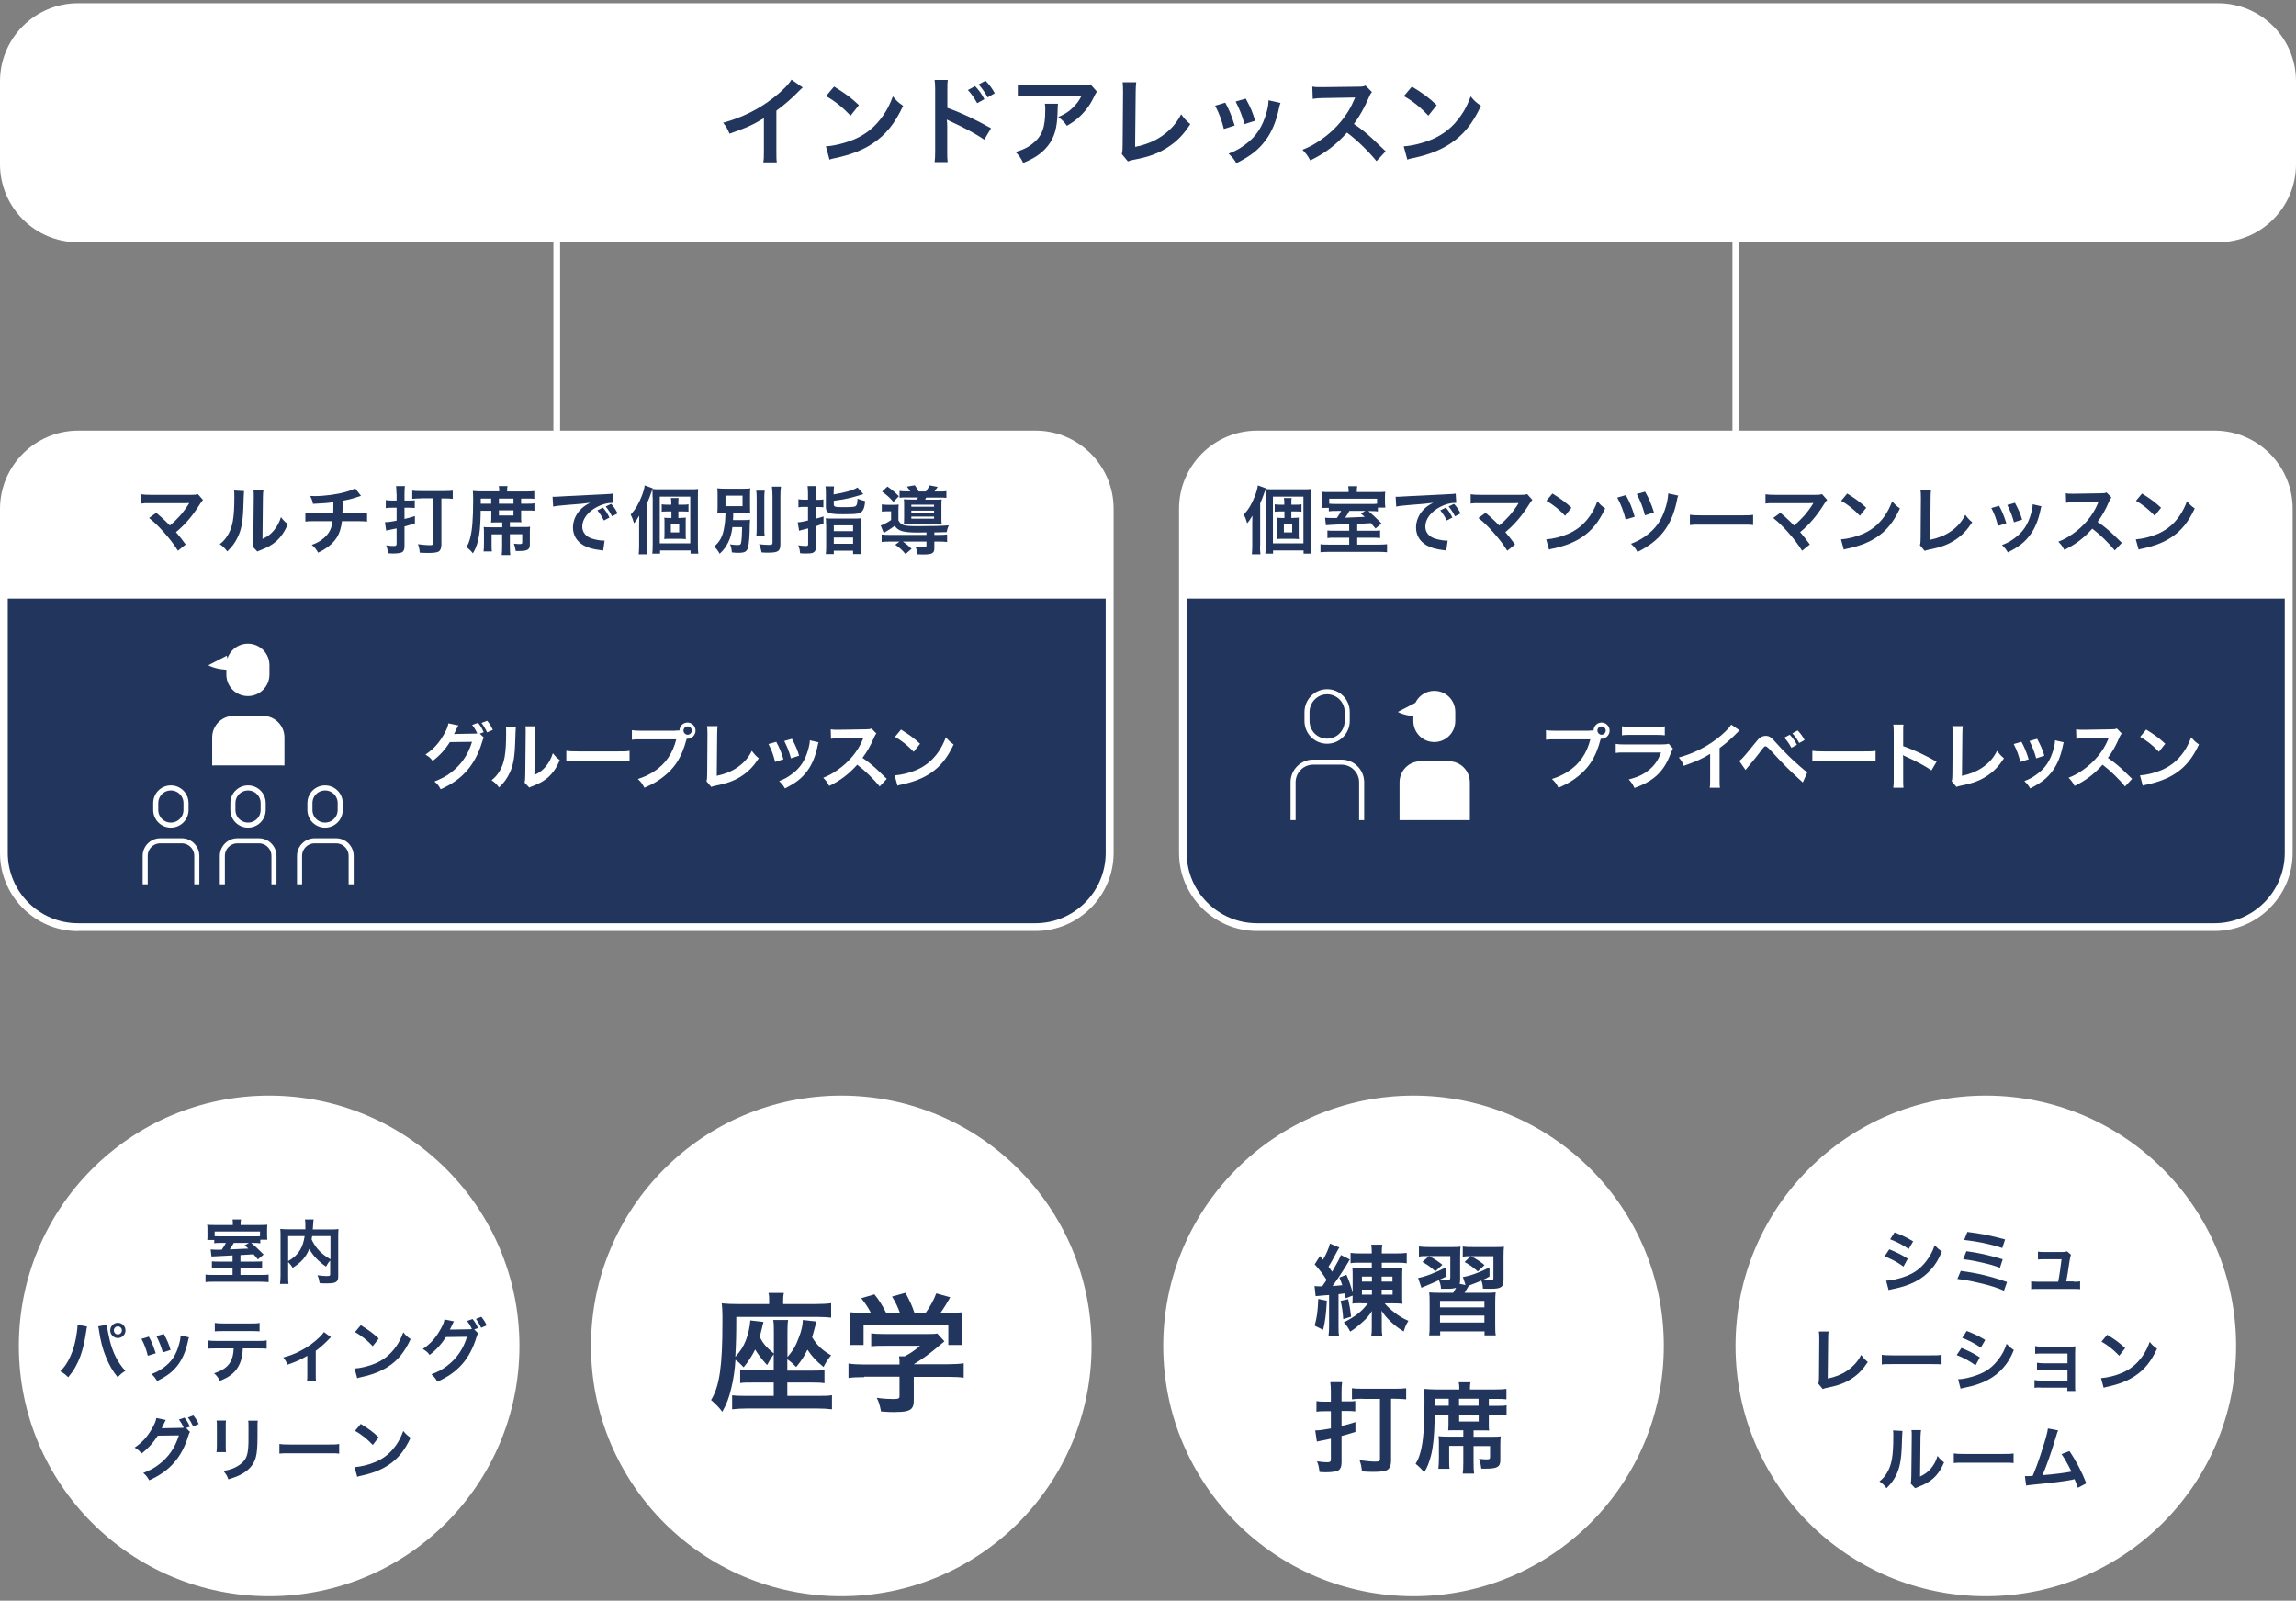 <svg width="680" height="474" viewBox="0 0 680 474" fill="none" xmlns="http://www.w3.org/2000/svg">
<rect x="0" y="0" width="680" height="474" fill="#808080" stroke="none"/>
<g clip-path="url(#clip0_450_2357)">
<path d="M656.879 0.945H23.121C10.352 0.945 0 11.297 0 24.066V48.625C0 61.394 10.352 71.746 23.121 71.746H656.879C669.648 71.746 680 61.394 680 48.625V24.066C680 11.297 669.648 0.945 656.879 0.945Z" fill="white"/>
<path d="M237.745 25.914C237.252 26.325 237.129 26.448 236.677 26.9C234.541 29.117 232.406 30.966 229.942 32.773V44.929C229.942 46.489 229.942 47.311 230.065 48.091H226.082C226.205 47.27 226.246 46.694 226.246 45.011V34.99C222.919 37.003 221.318 37.742 216.061 39.59C215.445 38.111 215.158 37.619 214.172 36.346C219.798 34.785 224.603 32.444 229.121 28.912C231.667 26.941 233.597 24.97 234.418 23.573L237.704 25.873L237.745 25.914Z" fill="#22365D"/>
<path d="M244.602 43.327C247.066 43.204 250.433 42.341 253.062 41.233C256.634 39.672 259.263 37.495 261.521 34.251C262.795 32.444 263.575 30.842 264.437 28.543C265.546 29.898 265.998 30.308 267.476 31.335C265.053 36.551 262.343 39.918 258.441 42.506C255.526 44.436 251.994 45.832 247.558 46.777C246.409 47.023 246.326 47.023 245.669 47.27L244.602 43.327ZM247.025 25.627C250.433 27.721 252.199 29.035 254.376 31.13L251.912 34.251C249.612 31.828 247.312 29.939 244.643 28.46L247.025 25.627Z" fill="#22365D"/>
<path d="M276.799 48.05C276.922 47.146 276.963 46.366 276.963 44.846V26.571C276.963 25.175 276.922 24.436 276.799 23.655H280.7C280.577 24.518 280.577 24.888 280.577 26.654V31.951C284.479 33.306 288.955 35.401 293.513 37.988L291.501 41.356C289.119 39.713 286.162 38.111 281.398 35.894C280.741 35.565 280.659 35.565 280.413 35.401C280.495 36.181 280.536 36.551 280.536 37.331V44.846C280.536 46.325 280.536 47.064 280.659 48.009H276.758L276.799 48.05ZM288.791 25.504C289.941 26.736 290.598 27.598 291.542 29.364L289.407 30.555C288.544 28.994 287.682 27.762 286.655 26.654L288.791 25.504ZM292.487 28.789C291.665 27.311 290.844 26.12 289.817 25.011L291.871 23.902C293.021 25.052 293.76 26.078 294.622 27.598L292.528 28.83L292.487 28.789Z" fill="#22365D"/>
<path d="M313.348 30.719C313.266 31.253 313.266 31.294 313.225 33.019C313.102 37.906 312.321 40.617 310.391 43.122C308.666 45.298 306.613 46.777 303.04 48.255C302.301 46.736 301.931 46.202 300.781 45.011C303.081 44.313 304.354 43.697 305.75 42.588C308.666 40.288 309.57 37.824 309.57 32.444C309.57 31.582 309.57 31.335 309.447 30.719H313.307H313.348ZM324.929 27.105C324.518 27.598 324.518 27.598 323.779 29.117C322.794 31.212 321.11 33.347 319.385 34.867C318.235 35.853 317.291 36.51 315.976 37.249C315.114 36.058 314.703 35.606 313.43 34.662C315.36 33.799 316.428 33.142 317.578 32.033C318.728 30.966 319.631 29.775 320.288 28.419H305.299C303.286 28.419 302.588 28.419 301.438 28.584V25.011C302.506 25.175 303.41 25.257 305.381 25.257H320.247C321.972 25.257 322.219 25.257 322.999 25.011L324.929 27.187V27.105Z" fill="#22365D"/>
<path d="M336.513 24.354C336.39 25.134 336.39 25.832 336.349 27.228L336.185 43.491C339.142 42.916 341.852 41.849 343.988 40.37C346.616 38.563 348.382 36.592 349.819 33.84C350.928 35.319 351.298 35.73 352.53 36.756C350.558 39.795 348.751 41.684 346.164 43.409C343.33 45.339 340.415 46.448 335.774 47.311C334.994 47.434 334.665 47.557 334.049 47.803L332.242 45.627C332.448 44.846 332.489 44.354 332.489 42.67L332.612 27.27C332.612 25.928 332.571 24.956 332.489 24.354H336.554H336.513Z" fill="#22365D"/>
<path d="M362.881 30.391C364.072 32.567 364.647 33.964 365.673 37.167L362.47 38.194C361.731 35.319 361.156 33.799 359.883 31.294L362.922 30.391H362.881ZM379.226 30.555C379.061 30.966 378.979 31.13 378.815 31.992C377.994 35.853 376.721 39.015 374.873 41.479C372.778 44.354 370.396 46.202 366.166 48.337C365.427 47.064 365.098 46.654 363.866 45.504C365.879 44.723 367.029 44.107 368.712 42.875C372.039 40.452 373.969 37.536 375.201 32.978C375.571 31.582 375.694 30.596 375.694 29.692L379.185 30.473L379.226 30.555ZM368.959 29.2C370.478 32.033 371.012 33.265 371.71 35.77L368.548 36.756C368.014 34.58 367.152 32.403 365.961 30.062L368.959 29.2Z" fill="#22365D"/>
<path d="M407.68 47.721C405.298 44.805 402.054 41.602 398.933 39.261C395.729 42.875 392.444 45.38 388.05 47.516C387.269 46.038 386.9 45.586 385.75 44.354C387.927 43.491 389.323 42.711 391.458 41.233C395.771 38.194 399.179 34.087 401.027 29.61L401.356 28.871C401.055 28.871 397.906 28.926 391.91 29.035C390.555 29.035 389.775 29.118 388.789 29.282L388.666 25.627C389.446 25.791 390.021 25.791 391.171 25.791H391.869L401.89 25.668C403.491 25.668 403.697 25.627 404.436 25.339L406.325 27.27C405.955 27.68 405.709 28.091 405.421 28.83C404.107 31.869 402.711 34.374 400.986 36.715C402.793 37.906 404.313 39.097 406.243 40.863C406.708 41.274 408.091 42.588 410.391 44.805L407.639 47.762L407.68 47.721Z" fill="#22365D"/>
<path d="M415.734 43.327C418.198 43.204 421.566 42.341 424.194 41.233C427.767 39.672 430.396 37.495 432.654 34.251C433.927 32.444 434.708 30.842 435.57 28.543C436.679 29.898 437.131 30.308 438.609 31.335C436.186 36.551 433.476 39.918 429.574 42.506C426.658 44.436 423.127 45.832 418.691 46.777C417.541 47.023 417.459 47.023 416.802 47.27L415.734 43.327ZM418.157 25.627C421.566 27.721 423.332 29.035 425.508 31.13L423.044 34.251C420.745 31.828 418.445 29.939 415.775 28.46L418.157 25.627Z" fill="#22365D"/>
<path d="M23.121 275.688H306.694C319.425 275.688 329.815 265.298 329.815 252.567V150.637C329.815 137.906 319.425 127.516 306.694 127.516H23.121C10.39 127.557 0 137.947 0 150.678V252.608C0 265.339 10.39 275.729 23.121 275.729V275.688Z" fill="white"/>
<path d="M46.246 151.828C47.396 152.773 48.053 153.389 48.956 154.251C49.75 155.072 50.202 155.524 50.312 155.606C51.461 154.662 52.365 153.758 53.186 152.855C54.131 151.828 55.322 150.185 55.856 149.282C55.856 149.282 55.897 149.213 55.979 149.076C55.979 149.076 55.979 148.994 56.02 148.953C55.815 148.953 55.486 148.994 55.034 148.994H44.644C42.878 148.994 42.673 148.994 41.852 149.118V146.366C42.714 146.489 43.207 146.53 44.685 146.53H56.8C57.745 146.53 58.073 146.489 58.607 146.325L60.127 148.05C59.798 148.378 59.675 148.543 59.182 149.323C57.129 152.649 54.829 155.36 52.118 157.578C53.022 158.604 53.843 159.672 54.993 161.233L52.694 163.081C51.461 161.109 50.312 159.631 48.505 157.578C46.821 155.729 45.753 154.662 44.151 153.389L46.287 151.828H46.246Z" fill="#22365D"/>
<path d="M72.281 145.421C72.226 145.832 72.157 147.461 72.075 150.309C71.911 154.58 71.459 157.044 70.309 159.261C69.57 160.781 68.749 161.89 67.311 163.286C66.449 162.177 66.12 161.849 65.094 161.15C66.162 160.288 66.695 159.672 67.353 158.645C68.913 156.14 69.406 153.306 69.406 147.228C69.406 146.037 69.406 145.832 69.324 145.257L72.281 145.421ZM78.03 145.134C77.907 145.75 77.907 146.12 77.866 147.187L77.743 159.59C79.262 158.892 80.124 158.235 81.069 157.126C82.055 155.935 82.712 154.744 83.205 153.142C83.985 154.128 84.231 154.415 85.258 155.196C84.355 157.372 83.246 158.974 81.808 160.288C80.576 161.356 79.426 162.013 77.168 162.916C76.675 163.081 76.511 163.163 76.223 163.327L74.827 161.849C74.991 161.233 74.991 160.74 75.032 159.549L75.155 147.269V146.612C75.155 146.079 75.155 145.586 75.073 145.175H78.03V145.134Z" fill="#22365D"/>
<path d="M106.988 146.818C106.824 146.873 106.208 147.064 105.14 147.393C103.908 147.803 103.21 147.968 101.485 148.296C101.485 150.267 101.457 151.499 101.403 151.992H106.043C107.522 151.992 107.891 151.992 108.713 151.828V154.456C107.891 154.374 107.481 154.333 106.084 154.333H101.279C101.033 156.345 100.581 157.824 99.801 159.097C99.021 160.37 97.789 161.602 96.228 162.547C95.612 162.957 95.201 163.163 94.216 163.656C93.6 162.547 93.23 162.136 92.327 161.356C93.887 160.781 94.709 160.329 95.694 159.508C97.008 158.481 97.83 157.208 98.199 155.812C98.281 155.442 98.364 155.072 98.446 154.333H93.066C91.669 154.333 91.259 154.333 90.438 154.456V151.828C91.259 151.951 91.629 151.992 93.107 151.992H98.692C98.733 151.089 98.733 150.226 98.733 148.707C96.967 148.953 96.31 149.035 92.696 149.2C92.491 148.214 92.368 147.886 91.875 146.859C92.532 146.9 92.902 146.9 93.23 146.9C96.146 146.9 99.883 146.407 102.552 145.627C103.826 145.257 104.442 145.011 105.181 144.6L106.906 146.818H106.988Z" fill="#22365D"/>
<path d="M117.416 146.161C117.416 145.216 117.375 144.6 117.293 143.943H119.922C119.839 144.6 119.798 145.216 119.798 146.161V148.214H121.523C122.016 148.214 122.386 148.214 122.837 148.132V150.432C122.303 150.35 121.687 150.35 121.03 150.35H119.798V153.676C121.195 153.348 121.605 153.224 122.878 152.814V154.99C121.318 155.483 120.784 155.606 119.798 155.894V161.807C119.798 162.711 119.511 163.327 118.977 163.573C118.525 163.779 117.54 163.902 116.431 163.902C116.02 163.902 115.486 163.902 114.911 163.82C114.788 162.793 114.706 162.3 114.377 161.479C115.322 161.643 116.061 161.684 116.677 161.684C117.252 161.684 117.458 161.52 117.458 161.027V156.469C116.718 156.633 116.308 156.715 115.076 156.961C114.829 157.003 114.665 157.044 114.377 157.126L114.008 154.621C115.035 154.621 115.733 154.497 117.458 154.169V150.35H116.143C115.404 150.35 114.911 150.35 114.254 150.473V148.091C114.788 148.173 115.24 148.214 115.938 148.214H117.458V146.202L117.416 146.161ZM124.562 147.598C123.659 147.598 122.755 147.639 122.098 147.721V145.298C122.673 145.38 123.577 145.421 124.644 145.421H131.544C132.653 145.421 133.515 145.38 134.09 145.298V147.721C133.433 147.639 132.488 147.598 131.544 147.598H130.722V161.315C130.722 162.341 130.394 163.081 129.819 163.368C129.326 163.614 128.34 163.738 126.944 163.738C126.205 163.738 125.466 163.738 124.316 163.656C124.234 162.629 124.11 162.013 123.782 161.15C125.466 161.356 126.369 161.438 127.191 161.438C128.094 161.438 128.299 161.356 128.299 160.863V147.557H124.562V147.598Z" fill="#22365D"/>
<path d="M142.345 151.13C142.345 151.746 142.345 152.239 142.345 152.526C142.263 155.894 142.058 158.194 141.565 160.124C141.154 161.725 140.785 162.629 140.045 163.861C139.429 163.04 138.937 162.629 138.156 161.972C138.69 161.109 138.895 160.617 139.224 159.384C139.84 157.167 140.128 153.717 140.128 148.296C140.128 146.941 140.127 146.325 140.045 145.38C140.826 145.463 141.688 145.504 142.715 145.504H147.848V145.175C147.848 144.682 147.807 144.313 147.725 143.943H150.312C150.23 144.272 150.189 144.6 150.189 145.216V145.545H155.651C156.801 145.545 157.581 145.504 158.238 145.421V147.721C157.705 147.639 157.047 147.639 155.98 147.639H154.337V149.159H156.144C157.253 149.159 157.705 149.159 158.279 149.035V151.253C157.663 151.171 157.13 151.171 156.144 151.171H154.337V153.389C154.337 153.881 154.337 154.251 154.419 154.662C153.967 154.621 153.639 154.621 152.982 154.621H151.01V156.058H154.953C155.939 156.058 156.514 156.058 157.006 155.976C156.924 156.51 156.924 156.879 156.924 157.824V161.274C156.924 162.752 156.226 163.163 153.762 163.163C153.516 163.163 153.269 163.163 152.735 163.163C152.571 162.177 152.53 161.931 152.201 160.986C152.859 161.068 153.351 161.109 153.762 161.109C154.583 161.109 154.665 161.027 154.665 160.534V158.194H151.01V161.807C151.01 162.998 151.052 163.738 151.134 164.354H148.587C148.67 163.738 148.711 162.957 148.711 161.849V158.235H145.59V160.904C145.59 162.3 145.59 162.793 145.672 163.286H143.208C143.29 162.711 143.331 162.054 143.331 160.904V157.865C143.331 157.167 143.331 156.633 143.249 156.058C143.824 156.14 144.357 156.14 145.261 156.14H148.752V154.703H146.822C146.164 154.703 145.877 154.703 145.425 154.744C145.466 154.292 145.507 153.964 145.507 153.471V151.253H142.386L142.345 151.13ZM145.466 149.159V147.639H142.386V149.159H145.466ZM152.078 149.159V147.639H147.766V149.159H152.078ZM147.766 152.649H152.078V151.13H147.766V152.649Z" fill="#22365D"/>
<path d="M163.617 147.105C164.11 147.105 164.356 147.105 164.439 147.105C164.712 147.105 165.917 147.037 168.052 146.9C169.285 146.818 172.898 146.654 178.935 146.366C180.742 146.284 181.071 146.243 181.441 146.161L181.605 148.912C181.441 148.912 181.29 148.912 181.153 148.912C179.839 148.912 178.237 149.364 176.841 150.103C174.089 151.541 172.447 153.717 172.447 155.935C172.447 157.619 173.515 158.933 175.363 159.508C176.43 159.836 177.827 160.083 178.607 160.083C178.607 160.083 178.812 160.083 179.059 160.083L178.648 163.04C178.402 162.957 178.278 162.957 177.909 162.916C175.527 162.629 174.131 162.218 172.816 161.479C170.804 160.329 169.695 158.481 169.695 156.222C169.695 154.374 170.434 152.526 171.749 151.089C172.57 150.185 173.35 149.61 174.788 148.871C173.022 149.118 172.159 149.2 167.436 149.569C165.958 149.693 164.685 149.816 163.823 150.021L163.658 147.146L163.617 147.105ZM178.566 150.309C179.428 151.294 179.839 151.91 180.496 153.265L178.853 154.128C178.196 152.855 177.662 152.033 176.923 151.13L178.566 150.309ZM181.276 152.896C180.66 151.705 180.126 150.883 179.387 149.98L180.989 149.2C181.81 150.103 182.303 150.801 182.919 152.033L181.276 152.896Z" fill="#22365D"/>
<path d="M191.586 161.602C191.586 162.547 191.586 163.245 191.709 164.148H189.163C189.245 163.286 189.286 162.629 189.286 161.602V155.113C189.286 154.374 189.286 153.881 189.327 152.69C188.547 154.005 188.424 154.21 187.767 154.949C187.479 153.881 187.233 153.265 186.781 152.362C188.219 150.842 189.204 149.118 190.108 146.777C190.601 145.463 190.806 144.723 190.929 143.738L193.311 144.6C193.147 145.052 193.106 145.175 192.9 145.791C192.49 147.023 192.284 147.516 191.627 149.076V161.684L191.586 161.602ZM193.27 147.27C193.27 146.161 193.27 145.545 193.188 144.805C193.968 144.888 194.543 144.888 195.57 144.888H204.153C205.508 144.888 206.124 144.888 206.781 144.805C206.699 145.463 206.699 146.079 206.699 147.475V161.068C206.699 162.547 206.699 163.163 206.822 163.943H204.523V162.998H195.488V163.943H193.188C193.27 163.204 193.311 162.547 193.311 161.274V147.27H193.27ZM195.405 160.904H204.44V147.064H195.405V160.904ZM201.525 153.348C202.141 153.348 202.633 153.348 203.126 153.265C203.085 153.594 203.085 153.881 203.085 154.785V158.111C203.085 159.015 203.085 159.302 203.167 159.631C202.592 159.59 202.017 159.549 201.566 159.549H198.321C197.705 159.549 197.212 159.549 196.72 159.631C196.761 159.22 196.802 159.015 196.802 158.152V154.785C196.802 153.922 196.802 153.676 196.72 153.306C197.212 153.348 197.623 153.389 198.321 153.389H198.855V151.458H197.295C196.802 151.458 196.391 151.458 195.98 151.541V149.323C196.391 149.405 196.72 149.446 197.295 149.446H198.814V148.953C198.814 148.296 198.773 147.886 198.691 147.475H200.991C200.909 147.886 200.909 148.255 200.909 148.953V149.446H202.51C203.126 149.446 203.496 149.446 203.907 149.323V151.541C203.455 151.458 203.126 151.458 202.551 151.458H200.909V153.389H201.484L201.525 153.348ZM198.691 157.66H201.155V155.319H198.691V157.66Z" fill="#22365D"/>
<path d="M216.921 156.14C216.633 158.111 216.305 159.302 215.689 160.575C214.991 161.931 214.375 162.834 213.143 163.984C212.568 162.957 212.321 162.629 211.5 161.849C213.266 160.329 214.046 158.851 214.498 156.099C214.744 154.744 214.826 153.676 214.868 151.91C213.594 151.91 213.143 151.91 212.445 151.992C212.527 151.212 212.527 150.719 212.527 149.61V146.982C212.527 145.873 212.527 145.421 212.445 144.6C213.102 144.682 213.923 144.723 215.155 144.723H219.549C220.946 144.723 221.603 144.723 222.219 144.6C222.137 145.38 222.137 145.832 222.137 146.9V149.734C222.137 151.048 222.137 151.499 222.219 151.992C221.479 151.91 220.699 151.91 219.467 151.91H217.167C217.167 153.101 217.126 153.183 217.085 154.005H220.083C220.987 154.005 221.562 154.005 222.137 153.881C222.095 154.333 222.095 154.538 222.054 155.401C222.054 158.44 221.849 161.109 221.521 162.177C221.151 163.368 220.576 163.697 218.687 163.697C218.194 163.697 217.701 163.697 216.757 163.573C216.675 162.588 216.551 161.972 216.223 161.191C217.249 161.356 217.865 161.397 218.523 161.397C219.139 161.397 219.385 161.233 219.467 160.822C219.672 159.918 219.755 158.399 219.796 156.099H216.839L216.921 156.14ZM214.868 149.898H219.919V146.777H214.868V149.898ZM226.49 145.298C226.367 146.037 226.367 146.653 226.367 147.968V156.222C226.367 157.619 226.367 158.152 226.49 158.81H223.985C224.067 158.194 224.108 157.701 224.108 156.263V147.968C224.108 146.736 224.067 145.996 223.985 145.298H226.531H226.49ZM231.295 144.148C231.171 145.011 231.13 145.873 231.13 147.105V161.027C231.13 163.245 230.514 163.656 227.352 163.656C226.859 163.656 226.572 163.656 225.545 163.573C225.381 162.629 225.176 161.972 224.806 161.15C226.079 161.315 227.147 161.356 227.763 161.356C228.584 161.356 228.79 161.233 228.79 160.699V147.064C228.79 146.037 228.748 145.052 228.625 144.107H231.254L231.295 144.148Z" fill="#22365D"/>
<path d="M239.305 146.161C239.305 145.216 239.264 144.641 239.181 143.943H241.81C241.728 144.6 241.687 145.175 241.687 146.161V148.009H242.179C242.795 148.009 243.247 148.009 243.863 147.886V150.226C243.247 150.144 242.754 150.144 242.179 150.144H241.687V153.594C242.508 153.348 242.878 153.265 243.904 152.937V155.031C242.891 155.387 242.152 155.647 241.687 155.812V161.89C241.687 162.875 241.358 163.45 240.701 163.697C240.249 163.861 239.592 163.902 238.565 163.902C238.114 163.902 237.785 163.902 236.964 163.82C236.882 162.834 236.758 162.341 236.43 161.479C237.416 161.602 238.032 161.684 238.689 161.684C239.223 161.684 239.346 161.561 239.346 161.109V156.469C239.058 156.551 238.442 156.715 237.539 156.92C237.128 157.044 237.046 157.044 236.676 157.167L236.266 154.662C237.046 154.621 237.785 154.497 239.305 154.128V150.103H238.155C237.58 150.103 237.087 150.103 236.471 150.226V147.844C237.046 147.927 237.539 147.968 238.155 147.968H239.305V146.12V146.161ZM246.943 146.407C250.064 145.914 252.816 145.134 253.966 144.354L255.691 146.325C253.843 146.9 252.487 147.269 251.666 147.475C249.859 147.886 249.366 147.968 246.943 148.296V149.364C246.943 150.062 247.272 150.185 249.613 150.185C252.57 150.185 253.227 150.103 253.514 149.775C253.802 149.487 253.925 148.994 253.966 147.68C254.828 148.009 255.485 148.214 256.225 148.378C256.101 149.734 255.937 150.391 255.65 150.925C254.993 152.115 254.171 152.28 249.859 152.28C245.547 152.28 244.602 151.951 244.602 150.226V146.079C244.602 145.134 244.602 144.641 244.479 144.025H247.025C246.943 144.559 246.902 145.093 246.902 145.955V146.407H246.943ZM244.643 155.319C244.643 154.415 244.643 153.881 244.561 153.471C245.095 153.553 245.547 153.553 246.492 153.553H253.021C254.048 153.553 254.541 153.553 255.034 153.471C254.951 153.922 254.951 154.456 254.951 155.36V161.849C254.951 163.081 254.951 163.532 255.075 164.066H252.652V163.081H246.943V164.066H244.561C244.643 163.491 244.685 163.04 244.685 161.931V155.319H244.643ZM246.943 157.29H252.652V155.565H246.943V157.29ZM246.943 161.027H252.652V159.179H246.943V161.027Z" fill="#22365D"/>
<path d="M274.38 157.66C272.984 157.687 272.149 157.701 271.875 157.701C267.481 157.701 265.962 157.249 264.976 155.688C264.319 156.263 263.169 156.962 261.732 157.824L260.828 155.606C261.485 155.442 262.882 154.703 263.908 154.005V151.417H262.635C262.019 151.417 261.691 151.417 261.157 151.5V149.364C261.732 149.446 262.06 149.487 262.882 149.487H264.524C265.263 149.487 265.674 149.487 266.167 149.405C266.085 149.898 266.085 150.309 266.085 151.458V154.087C266.495 154.867 266.906 155.237 267.728 155.524C268.467 155.729 269.576 155.812 271.793 155.812C276.229 155.812 278.98 155.729 280.992 155.565C280.691 156.222 280.486 156.893 280.376 157.578C279.938 157.578 278.72 157.605 276.721 157.66V158.399H277.912C279.144 158.399 279.801 158.358 280.5 158.276V160.493C279.801 160.411 279.062 160.37 277.871 160.37H276.721V162.341C276.721 163.82 276.064 164.189 273.395 164.189C272.902 164.189 272.574 164.189 271.752 164.148C271.67 163.204 271.506 162.711 271.095 161.89C272.04 162.013 272.82 162.054 273.518 162.054C274.216 162.054 274.38 161.972 274.38 161.561V160.37H267.399C268.385 161.068 269.042 161.602 269.986 162.506L268.179 164.066C267.194 162.875 266.454 162.177 265.14 161.315L266.413 160.37H263.744C262.512 160.37 261.855 160.411 261.116 160.493V158.276C261.814 158.358 262.471 158.399 263.703 158.399H274.38V157.701V157.66ZM262.799 144.066C264.36 145.175 264.853 145.586 266.208 146.941L264.606 148.625C263.498 147.352 262.676 146.612 261.239 145.586L262.799 144.107V144.066ZM269.617 145.545C269.288 144.97 269.001 144.6 268.59 144.107L270.931 143.697C271.424 144.354 271.834 145.011 272.081 145.545H274.216C274.709 144.888 274.955 144.436 275.325 143.738L277.707 144.189C277.255 144.847 277.05 145.175 276.762 145.545H278.118C279.226 145.545 279.76 145.545 280.294 145.421V147.434C279.801 147.352 279.144 147.352 278.118 147.352H274.298C274.134 147.639 274.134 147.68 274.011 147.968H276.927C277.871 147.968 278.446 147.968 278.898 147.886C278.816 148.419 278.816 148.83 278.816 149.569V153.389C278.816 154.169 278.816 154.744 278.898 155.113C278.364 155.072 278.077 155.072 277.214 155.072H269.74C268.754 155.072 268.261 155.072 267.686 155.113C267.728 154.703 267.769 154.333 267.769 153.512V149.528C267.769 148.748 267.769 148.255 267.686 147.844C268.097 147.886 268.836 147.927 269.822 147.927H271.547C271.67 147.68 271.711 147.598 271.875 147.311H268.631C267.604 147.311 266.947 147.311 266.413 147.393V145.38C266.906 145.463 267.399 145.504 268.467 145.504H269.534L269.617 145.545ZM269.904 150.062H276.639V149.446H269.904V150.062ZM269.904 151.828H276.639V151.212H269.904V151.828ZM269.904 153.594H276.639V152.978H269.904V153.594Z" fill="#22365D"/>
<path d="M164.891 58.645V127.557" stroke="white" stroke-width="1.98" stroke-miterlimit="10"/>
<path d="M372.316 275.688H655.889C668.62 275.688 679.01 265.298 679.01 252.567V150.637C679.01 137.906 668.62 127.516 655.889 127.516H372.316C359.585 127.516 349.195 137.906 349.195 150.637V252.567C349.195 265.298 359.585 275.688 372.316 275.688Z" fill="white"/>
<path d="M373.18 161.602C373.18 162.547 373.18 163.245 373.303 164.148H370.757C370.839 163.286 370.88 162.629 370.88 161.602V155.113C370.88 154.374 370.88 153.881 370.921 152.69C370.141 154.005 370.018 154.21 369.361 154.949C369.073 153.881 368.827 153.265 368.375 152.362C369.812 150.842 370.798 149.118 371.702 146.777C372.194 145.463 372.4 144.723 372.523 143.738L374.905 144.6C374.741 145.052 374.699 145.175 374.494 145.791C374.083 147.023 373.878 147.516 373.221 149.076V161.684L373.18 161.602ZM374.823 147.27C374.823 146.161 374.823 145.545 374.741 144.805C375.521 144.888 376.096 144.888 377.122 144.888H385.706C387.061 144.888 387.677 144.888 388.334 144.805C388.252 145.463 388.252 146.079 388.252 147.475V161.068C388.252 162.547 388.252 163.163 388.375 163.943H386.075V162.998H377.04V163.943H374.741C374.823 163.204 374.864 162.547 374.864 161.274V147.27H374.823ZM376.999 160.904H386.034V147.064H376.999V160.904ZM383.077 153.348C383.693 153.348 384.186 153.348 384.679 153.265C384.638 153.594 384.638 153.881 384.638 154.785V158.111C384.638 159.015 384.638 159.302 384.72 159.631C384.145 159.59 383.57 159.549 383.118 159.549H379.874C379.258 159.549 378.765 159.549 378.272 159.631C378.313 159.22 378.354 159.015 378.354 158.152V154.785C378.354 153.922 378.354 153.676 378.272 153.306C378.765 153.348 379.176 153.389 379.874 153.389H380.408V151.458H378.847C378.354 151.458 377.944 151.458 377.533 151.541V149.323C377.944 149.405 378.272 149.446 378.847 149.446H380.367V148.953C380.367 148.296 380.326 147.886 380.244 147.475H382.543C382.461 147.886 382.461 148.255 382.461 148.953V149.446H384.063C384.679 149.446 385.049 149.446 385.459 149.323V151.541C385.007 151.458 384.679 151.458 384.104 151.458H382.461V153.389H383.036L383.077 153.348ZM380.244 157.66H382.708V155.319H380.244V157.66Z" fill="#22365D"/>
<path d="M399.423 155.155C398.464 155.209 396.863 155.291 394.618 155.401C393.591 155.442 392.934 155.483 392.688 155.524L392.441 153.306C393.016 153.348 393.345 153.389 394.043 153.389C394.453 153.389 394.946 153.389 395.932 153.389C396.425 152.69 396.835 152.033 397.205 151.294H396.178C394.7 151.294 394.207 151.294 393.55 151.417V150.391H391.373C391.373 150.172 391.387 149.925 391.414 149.651C391.414 149.364 391.456 148.871 391.456 148.337V147.228C391.456 146.571 391.456 146.161 391.373 145.627C392.154 145.709 392.852 145.709 394.084 145.709H399.423V145.421C399.423 144.888 399.382 144.436 399.299 143.984H401.969C401.887 144.395 401.846 144.846 401.846 145.421V145.709H407.513C408.868 145.709 409.566 145.709 410.265 145.627C410.224 146.12 410.182 146.407 410.182 147.311V148.502C410.182 149.2 410.224 149.734 410.306 150.309H408.088V151.458C407.472 151.376 407.02 151.335 405.747 151.335H405.254C406.692 152.526 407.02 152.855 409.156 154.99L407.39 156.51C406.692 155.647 406.445 155.36 406.035 154.908C405.104 154.963 403.748 155.045 401.969 155.155V157.167H406.527C407.636 157.167 408.047 157.167 408.745 157.085V159.343C408.047 159.261 407.554 159.22 406.486 159.22H401.969V161.274H408.088C409.443 161.274 410.1 161.233 410.798 161.15V163.532C410.018 163.45 409.156 163.409 407.801 163.409H394.043C392.729 163.409 391.825 163.45 391.086 163.532V161.15C391.784 161.274 392.441 161.274 393.796 161.274H399.587V159.22H395.439C394.33 159.22 393.837 159.22 393.139 159.343V157.085C393.755 157.167 394.166 157.167 395.48 157.167H399.587V155.237L399.423 155.155ZM407.842 147.68H393.673V149.159C394.166 149.2 394.7 149.241 395.85 149.241H405.583C406.815 149.241 407.39 149.241 407.842 149.159V147.68ZM399.669 151.253C399.176 152.157 398.93 152.526 398.396 153.306C401.106 153.197 403.037 153.115 404.187 153.06C403.735 152.649 403.612 152.526 403.037 152.074L404.351 151.294H399.628L399.669 151.253Z" fill="#22365D"/>
<path d="M413.305 147.105C413.798 147.105 414.044 147.105 414.126 147.105C414.4 147.105 415.604 147.037 417.74 146.9C418.972 146.818 422.586 146.654 428.623 146.366C430.43 146.284 430.759 146.243 431.128 146.161L431.292 148.912C431.128 148.912 430.978 148.912 430.841 148.912C429.526 148.912 427.925 149.364 426.529 150.103C423.777 151.541 422.134 153.717 422.134 155.935C422.134 157.619 423.202 158.933 425.05 159.508C426.118 159.836 427.514 160.083 428.294 160.083C428.294 160.083 428.5 160.083 428.746 160.083L428.336 163.04C428.089 162.957 427.966 162.957 427.596 162.916C425.214 162.629 423.818 162.218 422.504 161.479C420.492 160.329 419.383 158.481 419.383 156.222C419.383 154.374 420.122 152.526 421.436 151.089C422.257 150.185 423.038 149.61 424.475 148.871C422.709 149.118 421.847 149.2 417.124 149.569C415.646 149.693 414.372 149.816 413.51 150.021L413.346 147.146L413.305 147.105ZM428.212 150.309C429.075 151.294 429.485 151.91 430.142 153.265L428.5 154.128C427.843 152.855 427.309 152.033 426.57 151.13L428.212 150.309ZM430.923 152.896C430.307 151.705 429.773 150.883 429.034 149.98L430.635 149.2C431.457 150.103 431.949 150.801 432.565 152.033L430.923 152.896Z" fill="#22365D"/>
<path d="M439.957 151.828C441.107 152.773 441.764 153.389 442.667 154.251C443.461 155.072 443.913 155.524 444.022 155.606C445.172 154.662 446.076 153.758 446.897 152.855C447.842 151.828 449.033 150.185 449.567 149.282C449.567 149.282 449.608 149.213 449.69 149.076C449.69 149.076 449.69 148.994 449.731 148.953C449.526 148.953 449.197 148.994 448.745 148.994H438.355C436.589 148.994 436.384 148.994 435.562 149.118V146.366C436.425 146.489 436.918 146.53 438.396 146.53H450.511C451.456 146.53 451.784 146.489 452.318 146.325L453.838 148.05C453.509 148.378 453.386 148.543 452.893 149.323C450.84 152.649 448.54 155.36 445.829 157.578C446.733 158.604 447.554 159.672 448.704 161.233L446.404 163.081C445.172 161.109 444.022 159.631 442.215 157.578C440.532 155.729 439.464 154.662 437.862 153.389L439.998 151.828H439.957Z" fill="#22365D"/>
<path d="M457.945 159.713C459.834 159.59 462.422 158.974 464.393 158.111C467.103 156.92 469.157 155.237 470.882 152.773C471.826 151.376 472.442 150.185 473.099 148.419C473.962 149.446 474.29 149.775 475.399 150.555C473.551 154.538 471.457 157.126 468.5 159.097C466.282 160.575 463.572 161.643 460.204 162.382C459.342 162.547 459.259 162.588 458.767 162.752L457.945 159.754V159.713ZM459.793 146.161C462.381 147.762 463.736 148.789 465.42 150.35L463.531 152.732C461.806 150.883 459.999 149.446 457.986 148.296L459.793 146.12V146.161Z" fill="#22365D"/>
<path d="M481.515 146.612C482.665 148.625 483.363 150.309 484.143 153.019L481.474 153.84C480.858 151.417 479.995 149.159 478.969 147.352L481.515 146.612ZM497.039 146.736C496.833 147.228 496.792 147.352 496.505 148.871C494.944 155.853 491.494 160.247 484.965 163.45C484.39 162.424 484.102 162.013 483.034 161.027C485.457 160.124 487.388 158.933 489.154 157.249C490.919 155.606 492.069 153.758 492.973 151.253C493.671 149.364 494 147.598 494.082 146.12L497.08 146.777L497.039 146.736ZM487.223 145.586C488.25 147.393 489.112 149.323 489.852 151.746L487.182 152.608C486.566 150.185 485.909 148.502 484.759 146.284L487.264 145.586H487.223Z" fill="#22365D"/>
<path d="M500.533 152.444C501.478 152.567 501.888 152.608 504.065 152.608H515.687C517.864 152.608 518.275 152.608 519.219 152.444V155.483C518.357 155.36 518.11 155.36 515.646 155.36H504.065C501.642 155.36 501.396 155.36 500.492 155.483V152.444H500.533Z" fill="#22365D"/>
<path d="M527.269 151.828C528.419 152.773 529.076 153.389 529.98 154.251C530.774 155.072 531.225 155.524 531.335 155.606C532.485 154.662 533.388 153.758 534.21 152.855C535.154 151.828 536.345 150.185 536.879 149.282C536.879 149.282 536.92 149.213 537.002 149.076C537.002 149.076 537.002 148.994 537.043 148.953C536.838 148.953 536.509 148.994 536.058 148.994H525.668C523.902 148.994 523.696 148.994 522.875 149.118V146.366C523.737 146.489 524.23 146.53 525.709 146.53H537.824C538.768 146.53 539.097 146.489 539.631 146.325L541.15 148.05C540.822 148.378 540.698 148.543 540.206 149.323C538.152 152.649 535.852 155.36 533.142 157.578C534.045 158.604 534.867 159.672 536.017 161.233L533.717 163.081C532.485 161.109 531.335 159.631 529.528 157.578C527.844 155.729 526.776 154.662 525.175 153.389L527.31 151.828H527.269Z" fill="#22365D"/>
<path d="M545.25 159.713C547.139 159.59 549.726 158.974 551.698 158.111C554.408 156.92 556.461 155.237 558.186 152.773C559.131 151.376 559.747 150.185 560.404 148.419C561.266 149.446 561.595 149.775 562.704 150.555C560.856 154.538 558.761 157.126 555.804 159.097C553.587 160.575 550.876 161.643 547.509 162.382C546.646 162.547 546.564 162.588 546.071 162.752L545.25 159.754V159.713ZM547.098 146.161C549.685 147.762 551.041 148.789 552.724 150.35L550.835 152.732C549.11 150.883 547.303 149.446 545.291 148.296L547.098 146.12V146.161Z" fill="#22365D"/>
<path d="M571.91 145.175C571.828 145.75 571.787 146.325 571.787 147.393L571.664 159.836C573.923 159.384 575.976 158.563 577.619 157.454C579.631 156.099 580.986 154.58 582.054 152.444C582.917 153.594 583.204 153.881 584.108 154.662C582.588 156.961 581.192 158.44 579.262 159.754C577.085 161.233 574.867 162.054 571.335 162.752C570.76 162.875 570.473 162.957 570.021 163.122L568.625 161.438C568.789 160.863 568.83 160.452 568.83 159.179L568.912 147.393C568.912 146.38 568.871 145.627 568.789 145.134H571.869L571.91 145.175Z" fill="#22365D"/>
<path d="M592.073 149.775C592.977 151.458 593.428 152.485 594.209 154.949L591.745 155.729C591.17 153.512 590.759 152.362 589.773 150.432L592.073 149.775ZM604.599 149.939C604.476 150.267 604.435 150.391 604.311 151.048C603.695 154.005 602.71 156.428 601.313 158.317C599.712 160.534 597.905 161.931 594.661 163.573C594.086 162.629 593.839 162.3 592.936 161.397C594.455 160.822 595.359 160.329 596.632 159.385C599.178 157.536 600.656 155.319 601.601 151.828C601.888 150.76 602.012 149.98 602.012 149.323L604.681 149.939H604.599ZM596.755 148.871C597.905 151.048 598.316 151.992 598.89 153.881L596.468 154.662C596.057 153.019 595.4 151.335 594.496 149.528L596.796 148.871H596.755Z" fill="#22365D"/>
<path d="M626.365 163.04C624.558 160.822 622.053 158.358 619.671 156.551C617.207 159.302 614.702 161.233 611.375 162.834C610.759 161.684 610.513 161.356 609.609 160.411C611.293 159.754 612.32 159.179 613.963 158.029C617.248 155.729 619.876 152.567 621.273 149.159L621.519 148.584C621.3 148.584 618.891 148.625 614.291 148.707C613.264 148.707 612.648 148.789 611.909 148.871L611.827 146.079C612.443 146.202 612.854 146.202 613.757 146.202H614.291L621.971 146.079C623.203 146.079 623.367 146.037 623.901 145.832L625.338 147.311C625.051 147.639 624.887 147.927 624.64 148.502C623.655 150.842 622.587 152.732 621.232 154.538C622.587 155.442 623.778 156.387 625.256 157.701C625.612 158.029 626.666 159.042 628.418 160.74L626.324 162.998L626.365 163.04Z" fill="#22365D"/>
<path d="M632.562 159.713C634.452 159.59 637.039 158.974 639.01 158.111C641.721 156.92 643.774 155.237 645.499 152.773C646.443 151.376 647.059 150.185 647.717 148.419C648.579 149.446 648.907 149.775 650.016 150.555C648.168 154.538 646.074 157.126 643.117 159.097C640.899 160.575 638.189 161.643 634.821 162.382C633.959 162.547 633.877 162.588 633.384 162.752L632.562 159.754V159.713ZM634.411 146.161C636.998 147.762 638.353 148.789 640.037 150.35L638.148 152.732C636.423 150.883 634.616 149.446 632.604 148.296L634.411 146.12V146.161Z" fill="#22365D"/>
<path d="M514.086 58.645V127.557" stroke="white" stroke-width="1.98" stroke-miterlimit="10"/>
<path d="M79.713 472.69C120.653 472.69 153.841 439.503 153.841 398.563C153.841 357.624 120.653 324.436 79.713 324.436C38.774 324.436 5.586 357.624 5.586 398.563C5.586 439.503 38.774 472.69 79.713 472.69Z" fill="white"/>
<path d="M68.999 371.746C68.095 371.801 66.576 371.883 64.44 371.992C63.455 372.033 62.838 372.074 62.633 372.074L62.387 369.98C62.921 370.021 63.249 370.062 63.906 370.062C64.276 370.062 64.769 370.062 65.672 370.062C66.165 369.405 66.534 368.748 66.904 368.05H65.918C64.522 368.05 64.029 368.05 63.455 368.173V367.187H61.401C61.401 366.968 61.415 366.736 61.442 366.489C61.442 366.202 61.442 365.75 61.442 365.257V364.189C61.442 363.573 61.442 363.163 61.36 362.67C62.099 362.752 62.756 362.752 63.906 362.752H68.957V362.465C68.957 361.972 68.957 361.52 68.875 361.109H71.38C71.298 361.52 71.257 361.931 71.257 362.465V362.752H76.596C77.869 362.752 78.567 362.752 79.183 362.67C79.142 363.163 79.101 363.409 79.101 364.272V365.421C79.101 366.079 79.101 366.612 79.183 367.105H77.089V368.173C76.473 368.091 76.062 368.05 74.871 368.05H74.379C75.734 369.159 76.062 369.487 78.075 371.499L76.391 372.937C75.734 372.116 75.487 371.869 75.077 371.417C74.201 371.472 72.914 371.554 71.216 371.664V373.594H75.528C76.555 373.594 76.966 373.594 77.623 373.512V375.647C76.966 375.565 76.473 375.565 75.487 375.565H71.216V377.536H77.007C78.28 377.536 78.937 377.536 79.553 377.413V379.672C78.814 379.59 77.992 379.549 76.719 379.549H63.66C62.387 379.549 61.565 379.549 60.867 379.672V377.413C61.524 377.536 62.181 377.536 63.413 377.536H68.875V375.565H64.933C63.906 375.565 63.413 375.565 62.756 375.647V373.512C63.372 373.594 63.742 373.594 64.974 373.594H68.875V371.787L68.999 371.746ZM77.007 364.682H63.578V366.079C64.07 366.079 64.563 366.12 65.631 366.12H74.871C76.062 366.12 76.555 366.12 77.007 366.079V364.682ZM69.245 368.05C68.752 368.912 68.547 369.282 68.054 369.98C70.628 369.87 72.462 369.788 73.557 369.734C73.146 369.364 72.982 369.2 72.448 368.789L73.721 368.05H69.245Z" fill="#22365D"/>
<path d="M97.912 373.142C97.378 373.676 96.967 374.292 96.556 375.072C94.421 373.635 92.614 371.746 91.587 369.816C91.3 370.596 91.012 371.171 90.602 371.787C89.616 373.265 88.548 374.251 86.659 375.442C86.372 374.867 85.92 374.292 85.345 373.717V377.742C85.345 379.015 85.345 379.631 85.468 380.206H82.922C83.045 379.508 83.086 378.686 83.086 377.701V365.914C83.086 365.052 83.086 364.477 83.004 363.902C83.743 363.984 84.318 364.025 85.386 364.025H90.437C90.437 363.532 90.437 363.245 90.437 362.916C90.437 362.095 90.437 361.643 90.314 361.109H92.901C92.819 361.479 92.778 361.684 92.778 362.136C92.778 362.328 92.751 362.711 92.696 363.286C92.641 363.861 92.628 364.121 92.655 364.066H97.912C99.061 364.066 99.554 364.066 100.252 363.943C100.211 364.518 100.17 365.093 100.17 365.955V377.824C100.17 378.686 100.088 379.015 99.842 379.302C99.39 379.877 98.651 380.042 96.68 380.042C96.105 380.042 95.489 380.042 94.667 379.959C94.503 378.933 94.38 378.399 94.01 377.619C95.037 377.783 95.899 377.865 96.68 377.865C97.706 377.865 97.788 377.824 97.788 377.208V373.224L97.912 373.142ZM85.304 373.471C86.988 372.485 87.932 371.623 88.754 370.35C89.493 369.2 89.945 367.844 90.232 366.038H85.345V373.43L85.304 373.471ZM92.45 366.038C92.368 366.571 92.368 366.654 92.285 367.023C92.86 368.296 93.682 369.487 94.626 370.473C95.53 371.376 96.474 372.074 97.871 372.896V366.038H92.45Z" fill="#22365D"/>
<path d="M25.793 392.773C25.711 393.019 25.67 393.265 25.506 394.374C25.095 397.167 24.561 399.467 23.863 401.438C22.919 403.984 21.892 405.832 20.208 407.844C19.222 406.9 18.894 406.654 17.867 406.079C19.099 404.847 19.962 403.573 20.824 401.684C21.728 399.754 22.426 397.208 22.754 394.58C22.878 393.717 22.96 393.019 22.96 392.567V392.28L25.793 392.814V392.773ZM31.666 392.239C31.748 393.389 32.077 395.155 32.528 397.003C33.514 400.781 34.869 403.45 37.128 405.955C36.019 406.653 35.691 406.941 34.869 407.844C33.391 406.079 32.323 404.189 31.337 401.766C30.434 399.59 29.736 396.838 29.366 394.251C29.243 393.471 29.202 393.06 29.079 392.773L31.625 392.28L31.666 392.239ZM37.169 393.964C37.169 395.237 36.142 396.222 34.91 396.222C33.678 396.222 32.652 395.196 32.652 393.964C32.652 392.732 33.678 391.705 34.91 391.705C36.142 391.705 37.169 392.732 37.169 393.964ZM33.719 393.964C33.719 394.621 34.253 395.155 34.91 395.155C35.567 395.155 36.101 394.621 36.101 393.964C36.101 393.306 35.567 392.773 34.91 392.773C34.253 392.773 33.719 393.306 33.719 393.964Z" fill="#22365D"/>
<path d="M44.108 395.853C44.971 397.454 45.381 398.44 46.121 400.74L43.78 401.479C43.246 399.385 42.835 398.276 41.891 396.469L44.067 395.812L44.108 395.853ZM55.977 396.017C55.854 396.346 55.813 396.428 55.689 397.085C55.073 399.918 54.17 402.177 52.856 403.984C51.336 406.079 49.611 407.434 46.531 408.953C45.997 408.05 45.751 407.721 44.889 406.9C46.326 406.325 47.188 405.873 48.42 405.011C50.843 403.245 52.24 401.15 53.102 397.824C53.39 396.797 53.472 396.099 53.472 395.442L55.977 396.017ZM48.502 394.99C49.611 397.044 49.981 397.947 50.515 399.754L48.215 400.493C47.804 398.933 47.188 397.331 46.326 395.647L48.502 395.031V394.99Z" fill="#22365D"/>
<path d="M71.914 399.302C71.831 401.684 71.339 403.409 70.476 404.847C69.367 406.654 67.889 407.803 65.096 408.912C64.562 407.844 64.316 407.516 63.413 406.654C65.877 405.873 67.437 404.805 68.3 403.204C68.834 402.259 69.162 400.904 69.203 399.302H64.152C62.755 399.302 62.263 399.302 61.523 399.385V396.92C62.304 397.044 62.755 397.085 64.193 397.085H76.308C77.704 397.085 78.197 397.085 78.977 396.92V399.385C78.238 399.302 77.745 399.302 76.349 399.302H71.914ZM63.618 391.746C64.398 391.869 64.809 391.91 66.287 391.91H74.213C75.692 391.91 76.103 391.91 76.883 391.746V394.251C76.185 394.169 75.692 394.169 74.254 394.169H66.246C64.809 394.169 64.316 394.169 63.618 394.251V391.746Z" fill="#22365D"/>
<path d="M98.075 395.894C97.883 396.058 97.65 396.291 97.376 396.592C96.35 397.701 94.83 399.056 93.516 400.001V407.023C93.516 407.968 93.516 408.502 93.598 408.994H90.929C91.011 408.378 91.011 407.968 91.011 407.023V401.479C89.163 402.588 87.643 403.245 85.179 404.107C84.728 403.163 84.563 402.793 83.906 401.972C85.836 401.438 87.109 400.986 88.793 400.124C91.093 398.933 92.941 397.619 94.666 395.935C95.364 395.237 95.611 394.949 95.939 394.456L98.034 395.976L98.075 395.894Z" fill="#22365D"/>
<path d="M105.057 405.257C106.823 405.134 109.287 404.559 111.176 403.738C113.763 402.629 115.693 401.027 117.336 398.686C118.239 397.372 118.814 396.222 119.43 394.539C120.252 395.524 120.58 395.812 121.607 396.551C119.841 400.329 117.87 402.793 115.036 404.641C112.942 406.037 110.354 407.064 107.151 407.762C106.33 407.927 106.248 407.968 105.796 408.132L105.016 405.298L105.057 405.257ZM106.823 392.403C109.287 393.923 110.56 394.867 112.161 396.387L110.395 398.645C108.753 396.879 107.028 395.524 105.139 394.456L106.864 392.403H106.823Z" fill="#22365D"/>
<path d="M141.646 394.744C141.441 395.072 141.358 395.237 141.112 395.976C140.167 399.138 138.689 401.931 136.882 403.943C134.993 406.12 132.693 407.721 129.531 409.159C128.956 408.132 128.668 407.762 127.765 406.982C129.818 406.161 131.009 405.545 132.282 404.559C135.239 402.341 137.169 399.549 138.319 395.853L132.077 395.935C130.804 397.947 129.202 399.754 127.231 401.233C126.615 400.37 126.287 400.124 125.219 399.467C127.56 397.865 129.079 396.181 130.558 393.471C131.215 392.28 131.543 391.458 131.625 390.719L134.459 391.294C134.295 391.499 134.295 391.541 134.048 392.033C133.679 392.855 133.514 393.183 133.227 393.717C133.473 393.717 133.802 393.717 134.213 393.717L138.73 393.635C139.264 393.635 139.551 393.635 139.757 393.553C139.346 392.649 138.894 391.91 138.319 391.171L139.962 390.596C140.742 391.541 141.071 392.157 141.564 393.265L140.455 393.676L141.523 394.744H141.646ZM142.508 393.183C142.057 392.239 141.564 391.376 140.948 390.555L142.549 389.939C143.289 390.842 143.699 391.499 144.151 392.485L142.508 393.183Z" fill="#22365D"/>
<path d="M56.31 423.943C56.105 424.272 56.022 424.436 55.776 425.175C54.831 428.337 53.353 431.13 51.546 433.142C49.657 435.319 47.357 436.92 44.195 438.358C43.62 437.331 43.333 436.962 42.429 436.181C44.482 435.36 45.673 434.744 46.947 433.758C49.903 431.541 51.834 428.748 52.983 425.052L46.741 425.134C45.468 427.146 43.866 428.953 41.895 430.432C41.279 429.569 40.951 429.323 39.883 428.666C42.224 427.064 43.743 425.38 45.222 422.67C45.879 421.479 46.207 420.658 46.289 419.918L49.123 420.493C48.959 420.699 48.959 420.74 48.712 421.233C48.343 422.054 48.178 422.382 47.891 422.916C48.137 422.916 48.466 422.916 48.877 422.916L53.394 422.834C53.928 422.834 54.215 422.834 54.421 422.752C54.01 421.849 53.558 421.109 52.983 420.37L54.626 419.795C55.406 420.74 55.735 421.356 56.228 422.465L55.119 422.875L56.187 423.943H56.31ZM57.213 422.382C56.762 421.438 56.269 420.575 55.653 419.754L57.255 419.138C57.994 420.042 58.404 420.699 58.856 421.684L57.213 422.382Z" fill="#22365D"/>
<path d="M66.943 420.658C66.861 421.233 66.861 421.438 66.861 422.506V428.214C66.861 429.241 66.861 429.528 66.943 430.021H64.109C64.192 429.528 64.233 428.912 64.233 428.173V422.506C64.233 421.438 64.233 421.191 64.15 420.658H66.943ZM76.348 420.658C76.265 421.191 76.265 421.397 76.265 422.588V425.38C76.265 428.625 76.101 430.35 75.732 431.664C75.115 433.717 73.801 435.278 71.666 436.469C70.557 437.085 69.53 437.495 67.641 438.07C67.272 437.044 67.066 436.715 66.204 435.606C68.216 435.196 69.448 434.785 70.68 433.964C72.61 432.69 73.309 431.417 73.514 428.707C73.596 427.803 73.596 426.9 73.596 425.257V422.67C73.596 421.602 73.596 421.192 73.514 420.699H76.389L76.348 420.658Z" fill="#22365D"/>
<path d="M82.711 427.598C83.614 427.721 84.025 427.762 86.079 427.762H97.085C99.138 427.762 99.508 427.762 100.452 427.598V430.473C99.631 430.35 99.384 430.35 97.085 430.35H86.12C83.82 430.35 83.573 430.35 82.752 430.473V427.598H82.711Z" fill="#22365D"/>
<path d="M105.057 434.456C106.823 434.333 109.287 433.758 111.176 432.937C113.763 431.828 115.693 430.226 117.336 427.886C118.239 426.571 118.814 425.421 119.43 423.738C120.252 424.723 120.58 425.011 121.607 425.75C119.841 429.528 117.87 431.992 115.036 433.84C112.942 435.237 110.354 436.263 107.151 436.962C106.33 437.126 106.248 437.167 105.796 437.331L105.016 434.497L105.057 434.456ZM106.823 421.643C109.287 423.163 110.56 424.107 112.161 425.627L110.395 427.886C108.753 426.12 107.028 424.764 105.139 423.697L106.864 421.643H106.823Z" fill="#22365D"/>
<path d="M249.159 472.69C290.098 472.69 323.286 439.503 323.286 398.563C323.286 357.624 290.098 324.436 249.159 324.436C208.219 324.436 175.031 357.624 175.031 398.563C175.031 439.503 208.219 472.69 249.159 472.69Z" fill="white"/>
<path d="M229.28 400.863C228.458 401.931 228.006 402.752 227.185 404.23C225.666 402.547 224.68 401.315 223.653 399.631C222.75 401.479 221.6 403.245 220.245 404.888C219.054 403.614 218.725 403.327 217.822 402.67C217.657 405.421 217.247 408.46 216.59 411.048C215.933 413.881 215.234 415.688 213.92 418.07C212.935 416.715 211.949 415.771 210.594 414.58C213.099 410.555 213.961 404.6 213.961 391.582V389.569C213.961 387.927 213.879 387.064 213.756 385.955C215.358 386.12 216.713 386.161 218.356 386.161H227.801V385.052C227.801 384.189 227.801 383.532 227.596 382.875H232.154C231.99 383.573 231.949 384.189 231.949 385.134V386.161H241.6C243.243 386.161 244.967 386.079 246.158 385.914V390.185C245.214 390.062 243.735 389.98 242.134 389.98H218.068C218.068 395.401 217.986 398.07 217.781 401.807C219.341 400.042 220.163 398.768 220.943 396.797C221.641 394.908 222.052 393.101 222.216 391.007L226.117 391.458C225.583 393.717 225.255 394.99 225.009 395.935C226.076 397.947 226.939 398.933 229.197 400.822V394.703C229.197 392.567 229.197 391.869 228.992 390.883H233.427C233.263 391.828 233.222 392.485 233.222 394.703V401.849C234.824 400 235.727 398.481 236.59 396.099C237.411 393.964 237.698 392.567 237.781 390.883L241.805 391.335C241.641 391.883 241.395 392.8 241.066 394.087C240.861 394.785 240.779 395.196 240.532 396.017C242.093 398.522 243.448 399.754 246.158 401.356C245.255 402.382 244.557 403.491 243.9 404.805C241.764 403.04 240.573 401.807 239.136 399.672C238.15 401.725 237.452 402.793 235.809 404.805C234.947 403.902 234.167 403.204 233.181 402.506V405.873H240.614C242.38 405.873 243.16 405.873 244.187 405.668V409.61C243.202 409.446 242.544 409.405 240.614 409.405H233.181V413.348H242.627C244.351 413.348 245.378 413.348 246.405 413.142V417.331C245.132 417.167 243.571 417.085 241.887 417.085H221.354C219.752 417.085 218.273 417.167 216.836 417.331V413.183C217.863 413.306 218.561 413.348 220.614 413.348H229.156V409.405H222.709C220.696 409.405 220.245 409.405 219.218 409.569V405.627C220.163 405.791 220.82 405.832 222.709 405.832H229.156V400.781L229.28 400.863Z" fill="#22365D"/>
<path d="M255.971 407.803C253.958 407.803 252.48 407.886 251.289 408.05V403.779C252.603 403.984 254.123 404.066 255.93 404.066H266.402V403.779C266.402 402.998 266.402 402.3 266.279 401.643H267.922C269.564 400.781 270.837 399.959 272.48 398.522H261.885C260.324 398.522 259.256 398.522 258.024 398.686V394.826C259.174 394.99 260.242 395.031 261.926 395.031H274.657C276.176 395.031 276.874 395.031 277.572 394.867L279.708 397.208C279.27 397.564 278.804 397.947 278.312 398.358C275.56 400.699 273.63 402.136 270.632 403.984H280.694C282.583 403.984 284.266 403.902 285.416 403.697V407.968C284.308 407.803 282.665 407.721 280.653 407.721H270.632V414.456C270.632 415.812 270.509 416.345 270.139 416.879C269.482 417.824 268.168 418.152 264.718 418.152C264.225 418.152 262.952 418.152 260.94 417.988C260.529 415.935 260.324 415.278 259.667 413.922C261.515 414.21 263.24 414.292 264.431 414.292C266.115 414.292 266.402 414.169 266.402 413.389V407.68H255.971V407.803ZM257.942 388.789C257.039 387.105 256.546 386.325 255.067 384.436L258.969 383.286C260.324 384.929 261.186 386.325 262.459 388.789H266.525C265.868 386.982 265.252 385.627 264.184 383.943L268.168 382.834C269.729 385.791 269.975 386.325 270.837 388.789H274.123C275.273 387.269 276.628 384.846 277.285 382.998L281.433 384.148C280.529 385.791 279.42 387.557 278.558 388.748H280.283C282.911 388.748 283.609 388.748 285.006 388.584C284.883 389.528 284.841 390.309 284.841 391.787V395.36C284.841 396.387 284.924 397.372 285.047 398.276H280.858V392.321H255.765V398.276H251.577C251.741 397.372 251.782 396.51 251.782 395.319V391.787C251.782 390.391 251.782 389.61 251.618 388.584C253.342 388.748 253.589 388.748 256.176 388.748H257.983L257.942 388.789Z" fill="#22365D"/>
<path d="M418.643 472.69C459.582 472.69 492.77 439.503 492.77 398.563C492.77 357.624 459.582 324.436 418.643 324.436C377.704 324.436 344.516 357.624 344.516 398.563C344.516 439.503 377.704 472.69 418.643 472.69Z" fill="white"/>
<path d="M403.16 385.914C402.051 385.914 401.189 385.914 400.532 386.037C400.573 385.38 400.614 384.805 400.614 383.656L398.561 384.436C398.437 383.738 398.396 383.532 398.273 382.998C397.411 383.122 397.164 383.163 396.425 383.245V392.485C396.425 393.964 396.425 394.662 396.589 395.565H393.468C393.591 394.662 393.632 393.84 393.632 392.485V383.491C393.386 383.491 392.975 383.532 392.4 383.573C390.949 383.683 390.032 383.765 389.649 383.82L389.32 380.822C389.731 380.863 389.977 380.904 390.593 380.904H391.579C391.908 380.493 392.072 380.247 392.893 379.015C391.784 377.249 390.758 375.935 389.361 374.415L390.922 371.951C391.374 372.485 391.538 372.732 391.825 373.06C392.77 371.458 393.673 369.364 393.879 368.255L396.671 369.405C396.48 369.679 396.096 370.363 395.522 371.458C394.536 373.348 394.043 374.169 393.468 375.113C393.961 375.771 394.125 375.976 394.536 376.592C396.466 373.224 396.795 372.567 397.123 371.623L399.793 372.978C399.793 372.978 399.464 373.389 399.259 373.84C397.986 376.017 396.179 378.727 394.659 380.822C396.096 380.74 396.671 380.658 397.534 380.575C397.164 379.508 397.082 379.22 396.671 378.317L398.766 377.495C399.546 379.179 400.162 380.986 400.614 382.834V378.111C400.614 376.92 400.614 376.14 400.532 375.401C401.107 375.483 401.887 375.524 403.119 375.524H406.281V373.922H402.749C401.312 373.922 400.778 373.923 399.998 374.087V371.007C400.86 371.13 401.682 371.171 403.037 371.171H406.281V370.925C406.281 370.062 406.24 369.364 406.117 368.584H409.402C409.279 369.241 409.238 369.939 409.238 370.925V371.171H413.591C414.947 371.171 415.768 371.13 416.63 371.007V374.087C415.891 373.964 415.111 373.922 413.879 373.922H409.238V375.524H412.934C414.166 375.524 414.864 375.524 415.357 375.401C415.316 376.058 415.275 376.797 415.275 378.194V383.245C415.275 384.682 415.275 385.463 415.357 386.079C414.618 385.996 413.797 385.955 412.565 385.955H410.101C410.758 386.777 411.825 387.762 413.099 388.748C414.413 389.775 415.48 390.391 417.123 391.13C416.466 392.198 416.179 392.814 415.727 394.292C413.961 393.183 413.14 392.526 412.031 391.499C410.717 390.267 410.101 389.528 409.156 388.132C409.238 389.61 409.238 389.651 409.238 390.391V392.855C409.238 394.087 409.238 394.621 409.402 395.483H406.117C406.281 394.662 406.281 394.005 406.281 392.896V390.432C406.281 389.487 406.281 388.871 406.322 388.214C405.419 389.693 404.803 390.391 403.16 391.828C401.805 393.019 401.066 393.594 399.875 394.333C399.341 393.224 398.848 392.485 397.986 391.582C401.476 389.816 403.324 388.337 405.131 385.955H403.16V385.914ZM392.975 385.175C392.729 389.446 392.441 391.499 391.866 393.799L389.361 392.567C390.018 390.103 390.265 388.543 390.429 384.641L392.975 385.175ZM399.3 384.764C399.71 386.695 399.957 388.05 400.162 389.898L397.821 390.637C397.657 388.255 397.493 387.187 397.041 385.216L399.3 384.723V384.764ZM403.365 378.029V379.508H406.322V378.029H403.365ZM403.365 381.89V383.368H406.322V381.89H403.365ZM409.197 379.508H412.4V378.029H409.197V379.508ZM409.197 383.368H412.441V381.89H409.197V383.368Z" fill="#22365D"/>
<path d="M445.298 378.727C445.298 380.206 445.133 380.658 444.641 381.068C444.107 381.479 443.285 381.643 441.437 381.643C440.862 381.643 440.534 381.643 439.179 381.602C439.179 380.699 439.014 379.959 438.727 379.22C437.454 379.795 437.084 379.918 435.77 380.411C435.4 380.575 435.318 380.575 435.031 380.699C434.374 381.849 434.251 382.054 433.758 382.834H439.754C441.437 382.834 442.012 382.834 442.957 382.711C442.875 383.697 442.834 384.189 442.834 385.996V392.074C442.834 393.758 442.834 394.621 442.998 395.442H439.671V394.251H426.53V395.442H423.244C423.409 394.538 423.409 393.758 423.409 392.074V386.079C423.409 384.23 423.409 383.697 423.285 382.711C424.23 382.793 424.846 382.834 426.489 382.834H430.39C430.637 382.382 430.719 382.341 431.253 381.315C430.637 381.561 429.897 381.643 428.665 381.643C428.337 381.643 427.433 381.643 426.776 381.643C426.735 380.617 426.53 379.959 426.16 379.097C424.764 379.754 423.696 380.206 422.3 380.781C421.643 381.027 421.437 381.109 420.986 381.356L420 378.44C422.094 378.07 425.01 376.961 428.337 375.237L428.419 377.947C427.556 378.399 427.351 378.522 426.489 378.892C427.392 378.933 427.721 378.974 428.049 378.974C429.405 378.974 429.528 378.974 429.528 378.317V371.951H423.285C424.846 372.814 425.749 373.389 427.187 374.538L425.092 376.469C423.86 375.319 423.039 374.703 421.273 373.676L423.244 371.951H422.916C421.643 371.951 421.027 371.951 420.246 372.115V369.118C421.191 369.241 422.136 369.282 423.491 369.282H429.61C431.17 369.282 431.786 369.282 432.567 369.159C432.485 369.816 432.444 370.473 432.444 372.115V378.727C432.444 379.343 432.444 379.713 432.279 380.165L434.045 380.534L433.265 378.152C435.441 377.824 437.906 376.92 441.15 375.319V377.988C440.287 378.522 439.918 378.686 439.302 378.933C439.877 379.015 440.575 379.056 440.945 379.056C442.218 379.056 442.3 379.056 442.3 378.358V371.992H435.688C437.659 373.06 438.152 373.43 439.671 374.621L437.7 376.51C436.222 375.237 435.442 374.662 433.758 373.717L435.565 371.992C434.497 371.992 434.004 371.992 433.224 372.157V369.118C434.168 369.282 435.195 369.282 436.509 369.282H442.628C444.066 369.282 444.805 369.282 445.421 369.159C445.339 369.898 445.298 370.719 445.298 372.157V378.768V378.727ZM426.489 387.146H439.63V385.216H426.489V387.146ZM426.489 391.623H439.63V389.569H426.489V391.623Z" fill="#22365D"/>
<path d="M394.164 412.28C394.164 411.007 394.123 410.185 394 409.282H397.491C397.367 410.185 397.326 410.966 397.326 412.239V414.99H399.626C400.283 414.99 400.776 414.99 401.392 414.867V417.947C400.653 417.865 399.873 417.824 398.969 417.824H397.326V422.259C399.215 421.807 399.708 421.684 401.433 421.109V424.025C399.339 424.682 398.64 424.888 397.326 425.216V433.142C397.326 434.333 396.957 435.155 396.218 435.524C395.601 435.771 394.328 435.976 392.809 435.976C392.275 435.976 391.536 435.976 390.797 435.894C390.632 434.497 390.509 433.84 390.057 432.732C391.33 432.937 392.316 433.019 393.137 433.019C393.918 433.019 394.164 432.814 394.164 432.157V426.037C393.22 426.243 392.645 426.366 390.961 426.695C390.591 426.736 390.386 426.818 390.016 426.9L389.523 423.573C390.879 423.573 391.823 423.409 394.164 422.998V417.906H392.398C391.413 417.906 390.755 417.906 389.893 418.07V414.908C390.591 415.031 391.248 415.072 392.152 415.072H394.164V412.362V412.28ZM403.692 414.21C402.46 414.21 401.31 414.251 400.406 414.374V411.089C401.187 411.212 402.378 411.253 403.815 411.253H413.055C414.534 411.253 415.684 411.212 416.464 411.089V414.374C415.601 414.292 414.328 414.21 413.055 414.21H411.988V432.567C411.988 433.964 411.536 434.949 410.755 435.36C410.098 435.688 408.784 435.853 406.895 435.853C405.951 435.853 404.924 435.853 403.363 435.729C403.24 434.333 403.076 433.553 402.665 432.403C404.924 432.69 406.115 432.814 407.224 432.814C408.456 432.814 408.702 432.69 408.702 432.074V414.251H403.692V414.21Z" fill="#22365D"/>
<path d="M424.884 418.933C424.884 419.754 424.884 420.411 424.884 420.822C424.761 425.339 424.473 428.419 423.816 431.007C423.241 433.183 422.79 434.374 421.804 436.017C420.942 434.949 420.326 434.333 419.258 433.471C419.956 432.321 420.243 431.623 420.695 430.021C421.517 427.064 421.886 422.423 421.886 415.196C421.886 413.389 421.886 412.567 421.763 411.294C422.831 411.376 423.981 411.458 425.336 411.458H432.194V411.007C432.194 410.35 432.153 409.857 432.03 409.323H435.521C435.397 409.775 435.356 410.185 435.356 411.007V411.458H442.666C444.186 411.458 445.254 411.417 446.157 411.294V414.374C445.418 414.292 444.597 414.251 443.118 414.251H440.942V416.304H443.365C444.843 416.304 445.418 416.304 446.198 416.14V419.097C445.336 419.015 444.638 418.974 443.324 418.974H440.942V421.931C440.942 422.588 440.942 423.081 441.024 423.614C440.449 423.573 439.997 423.573 439.094 423.573H436.424V425.462H441.681C443.036 425.462 443.734 425.462 444.473 425.339C444.391 426.037 444.35 426.571 444.35 427.803V432.403C444.35 434.374 443.406 434.908 440.12 434.908C439.792 434.908 439.463 434.908 438.724 434.908C438.519 433.553 438.478 433.224 438.026 431.992C438.929 432.074 439.586 432.157 440.12 432.157C441.188 432.157 441.311 432.074 441.311 431.376V428.214H436.424V433.019C436.424 434.58 436.465 435.606 436.588 436.387H433.221C433.344 435.565 433.385 434.497 433.385 433.019V428.173H429.196V431.746C429.196 433.635 429.196 434.251 429.319 434.949H425.993C426.075 434.169 426.157 433.306 426.157 431.746V427.68C426.157 426.736 426.157 425.996 426.034 425.298C426.773 425.38 427.512 425.421 428.703 425.421H433.385V423.532H430.798C429.935 423.532 429.525 423.532 428.909 423.573C428.95 422.957 428.991 422.506 428.991 421.89V418.933H424.802H424.884ZM429.073 416.263V414.21H424.966V416.263H429.073ZM437.903 416.263V414.21H432.112V416.263H437.903ZM432.153 420.945H437.944V418.933H432.153V420.945Z" fill="#22365D"/>
<path d="M588.135 472.69C629.075 472.69 662.262 439.503 662.262 398.563C662.262 357.624 629.075 324.436 588.135 324.436C547.196 324.436 514.008 357.624 514.008 398.563C514.008 439.503 547.196 472.69 588.135 472.69Z" fill="white"/>
<path d="M559.511 369.939C561.647 370.801 563.249 371.582 565.015 372.732L563.741 375.072C562.099 373.84 560.251 372.855 558.156 372.033L559.553 369.939H559.511ZM558.608 379.22C560.169 379.22 562.427 378.686 564.604 377.865C567.15 376.879 568.916 375.524 570.6 373.306C571.709 371.828 572.366 370.596 572.982 368.748C573.844 369.651 574.132 369.898 575.117 370.596C574.173 372.896 573.31 374.333 571.996 375.812C569.368 378.851 565.836 380.658 560.785 381.684C560.045 381.849 559.758 381.89 559.347 382.013L558.608 379.22ZM561.113 364.929C563.249 365.75 564.891 366.53 566.616 367.598L565.302 369.857C563.413 368.584 561.565 367.639 559.799 366.982L561.154 364.888L561.113 364.929Z" fill="#22365D"/>
<path d="M580.697 376.345C585.707 377.003 589.608 377.947 594.413 379.631L593.51 382.218C591.374 381.274 589.444 380.658 586.2 379.918C583.653 379.302 581.97 379.015 579.711 378.727L580.697 376.387V376.345ZM582.38 370.514C585.707 370.925 588.992 371.664 593.14 372.896L592.319 375.442C590.676 374.785 589.239 374.374 586.651 373.799C584.885 373.389 583.571 373.142 581.436 372.896L582.38 370.514ZM582.668 364.805C586.651 365.298 589.239 365.791 593.838 367.023L593.017 369.569C589.608 368.419 585.378 367.557 581.723 367.187L582.668 364.805Z" fill="#22365D"/>
<path d="M614.17 379.549C615.115 379.549 615.526 379.549 616.059 379.426V381.766C615.484 381.684 615.033 381.684 614.17 381.684H603.452C602.548 381.684 602.096 381.684 601.562 381.766V379.426C602.137 379.508 602.507 379.549 603.452 379.549H609.571C609.94 377.701 610.351 374.785 610.556 372.896H605.423C604.437 372.896 604.109 372.896 603.575 372.978V370.637C604.109 370.719 604.684 370.76 605.464 370.76H610.68C611.419 370.76 611.706 370.719 612.199 370.555L613.349 371.541C613.185 371.979 613.02 372.759 612.856 373.881C612.528 376.14 612.322 377.619 611.953 379.467H614.129L614.17 379.549Z" fill="#22365D"/>
<path d="M541.562 394.292C541.48 394.867 541.439 395.36 541.439 396.387L541.316 408.214C543.452 407.803 545.423 407.023 546.983 405.955C548.873 404.641 550.187 403.245 551.213 401.233C552.035 402.3 552.281 402.588 553.185 403.327C551.747 405.504 550.433 406.9 548.585 408.132C546.532 409.528 544.396 410.309 541.07 410.966C540.495 411.048 540.248 411.171 539.838 411.335L538.523 409.734C538.688 409.159 538.729 408.789 538.729 407.598L538.811 396.428C538.811 395.469 538.77 394.758 538.688 394.292H541.645H541.562Z" fill="#22365D"/>
<path d="M557.289 401.191C558.193 401.315 558.603 401.356 560.657 401.356H571.663C573.716 401.356 574.086 401.356 575.03 401.191V404.066C574.209 403.943 573.963 403.943 571.663 403.943H560.698C558.398 403.943 558.152 403.943 557.33 404.066V401.191H557.289Z" fill="#22365D"/>
<path d="M580.863 399.138C582.999 400.001 584.6 400.781 586.366 401.972L585.093 404.313C583.45 403.081 581.602 402.095 579.508 401.274L580.904 399.179L580.863 399.138ZM579.919 408.419C581.479 408.419 583.738 407.886 585.914 407.064C588.461 406.079 590.227 404.723 591.91 402.506C593.019 401.027 593.676 399.795 594.292 397.947C595.155 398.851 595.442 399.097 596.428 399.795C595.483 402.095 594.621 403.532 593.307 405.011C590.678 408.05 587.146 409.857 582.095 410.883C581.356 411.048 581.068 411.089 580.658 411.212L579.919 408.378V408.419ZM582.465 394.128C584.6 394.949 586.243 395.729 587.968 396.797L586.654 399.056C584.765 397.783 582.916 396.838 581.15 396.181L582.506 394.087L582.465 394.128Z" fill="#22365D"/>
<path d="M604.395 410.883C603.368 410.883 603.04 410.883 602.547 410.966V408.666C603.122 408.748 603.615 408.83 604.395 408.83H612.321V405.709H605.134C604.107 405.709 603.779 405.709 603.286 405.791V403.532C603.861 403.614 604.313 403.697 605.134 403.697H612.321V400.822H604.6C603.574 400.822 603.286 400.822 602.752 400.904V398.604C603.327 398.727 603.779 398.768 604.6 398.768H612.732C613.471 398.768 614.046 398.768 614.662 398.686C614.621 399.426 614.58 399.959 614.58 400.863V410.35C614.58 411.13 614.58 411.458 614.662 411.91H612.28V410.925H604.354L604.395 410.883Z" fill="#22365D"/>
<path d="M622.299 408.091C624.065 407.968 626.529 407.393 628.418 406.571C631.005 405.462 632.935 403.861 634.578 401.52C635.482 400.206 636.057 399.056 636.673 397.372C637.494 398.358 637.822 398.645 638.849 399.384C637.083 403.163 635.112 405.627 632.278 407.475C630.184 408.871 627.597 409.898 624.393 410.596C623.572 410.76 623.49 410.801 623.038 410.966L622.258 408.132L622.299 408.091ZM624.065 395.237C626.529 396.756 627.802 397.701 629.404 399.22L627.638 401.479C625.995 399.713 624.27 398.358 622.381 397.29L624.106 395.237H624.065Z" fill="#22365D"/>
<path d="M563.45 423.738C563.395 424.121 563.327 425.668 563.245 428.378C563.08 432.403 562.629 434.744 561.561 436.879C560.863 438.317 560.083 439.343 558.727 440.699C557.906 439.672 557.618 439.343 556.633 438.686C557.66 437.865 558.152 437.29 558.768 436.304C560.247 433.922 560.74 431.253 560.74 425.462C560.74 424.313 560.74 424.148 560.657 423.573L563.45 423.738ZM568.953 423.491C568.871 424.107 568.83 424.436 568.789 425.462L568.666 437.249C570.103 436.551 570.924 435.935 571.828 434.908C572.772 433.799 573.388 432.649 573.84 431.13C574.579 432.074 574.826 432.321 575.77 433.06C574.908 435.113 573.84 436.674 572.485 437.865C571.294 438.892 570.226 439.508 568.091 440.329C567.639 440.493 567.475 440.575 567.187 440.699L565.873 439.302C566.037 438.686 566.037 438.235 566.078 437.126L566.202 425.462V424.847C566.202 424.313 566.202 423.861 566.12 423.491H568.912H568.953Z" fill="#22365D"/>
<path d="M578.609 430.391C579.513 430.514 579.924 430.555 581.977 430.555H592.983C595.036 430.555 595.406 430.555 596.351 430.391V433.265C595.529 433.142 595.283 433.142 592.983 433.142H582.018C579.718 433.142 579.472 433.142 578.65 433.265V430.391H578.609Z" fill="#22365D"/>
<path d="M609.567 423.573C609.321 424.025 609.321 424.066 609.033 425.052C607.473 430.226 606.282 433.635 604.927 436.838C608.171 436.592 611.744 436.14 613.51 435.771C613.263 435.278 613.017 434.826 612.524 433.881C611.621 432.157 611.251 431.582 610.553 430.596L612.894 429.693C614.824 432.526 616.631 435.976 617.904 439.261L615.399 440.575C615.207 440 614.879 439.152 614.413 438.029C614.222 438.084 613.975 438.139 613.674 438.194C611.579 438.645 608.171 439.056 601.97 439.672C600.82 439.795 600.491 439.836 600.081 439.918L599.711 437.126H600.245C600.656 437.126 601.148 437.126 602.011 437.044C603.12 434.456 603.941 432.115 605.009 428.707C605.994 425.668 606.364 424.189 606.528 422.998L609.526 423.573H609.567Z" fill="#22365D"/>
<path d="M327.471 177.249V252.567C327.471 264.025 318.149 273.389 306.65 273.389H23.118C11.66 273.389 2.297 264.066 2.297 252.567V177.249H327.471Z" fill="#22365D"/>
<g clip-path="url(#clip1_450_2357)">
<path d="M77.942 239.853C77.942 242.335 75.941 244.336 73.459 244.336C70.978 244.336 68.977 242.335 68.977 239.853V237.812C68.977 235.331 70.978 233.33 73.459 233.33C75.941 233.33 77.942 235.331 77.942 237.812V239.853Z" stroke="white" stroke-width="1.5" stroke-miterlimit="10"/>
<path d="M65.852 261.865V253.461C65.852 250.979 67.853 248.978 70.334 248.978H76.658C79.14 248.978 81.141 250.979 81.141 253.461V261.865" stroke="white" stroke-width="1.5" stroke-miterlimit="10"/>
<path d="M100.755 239.853C100.755 242.335 98.754 244.336 96.272 244.336C93.79 244.336 91.789 242.335 91.789 239.853V237.812C91.789 235.331 93.79 233.33 96.272 233.33C98.754 233.33 100.755 235.331 100.755 237.812V239.853Z" stroke="white" stroke-width="1.5" stroke-miterlimit="10"/>
<path d="M88.711 261.865V253.461C88.711 250.979 90.712 248.978 93.194 248.978H99.518C101.999 248.978 104.001 250.979 104.001 253.461V261.865" stroke="white" stroke-width="1.5" stroke-miterlimit="10"/>
<path d="M55.091 239.853C55.091 242.335 53.089 244.336 50.608 244.336C48.126 244.336 46.125 242.335 46.125 239.853V237.812C46.125 235.331 48.126 233.33 50.608 233.33C53.089 233.33 55.091 235.331 55.091 237.812V239.853Z" stroke="white" stroke-width="1.5" stroke-miterlimit="10"/>
<path d="M43 261.865V253.461C43 250.979 45.001 248.978 47.483 248.978H53.807C56.288 248.978 58.29 250.979 58.29 253.461V261.865" stroke="white" stroke-width="1.5" stroke-miterlimit="10"/>
<path d="M63.094 226.646V218.361C63.094 214.999 65.816 212.238 69.218 212.238H77.863C81.225 212.238 83.987 214.959 83.987 218.361V226.646" fill="white"/>
<path d="M63.094 226.646V218.361C63.094 214.999 65.816 212.238 69.218 212.238H77.863C81.225 212.238 83.987 214.959 83.987 218.361V226.646" stroke="white" stroke-width="0.51" stroke-miterlimit="10"/>
<path d="M79.545 199.751C79.545 203.113 76.823 205.874 73.421 205.874C70.019 205.874 67.297 203.153 67.297 199.751V196.989C67.297 193.628 70.019 190.866 73.421 190.866C76.823 190.866 79.545 193.588 79.545 196.989V199.751Z" fill="white" stroke="white" stroke-width="0.51" stroke-miterlimit="10"/>
<path d="M67.179 194.148L61.695 196.989C61.695 196.989 63.857 198.35 68.219 198.35" fill="white"/>
</g>
<path d="M676.677 177.249V252.567C676.677 264.025 667.354 273.389 655.855 273.389H372.282C360.824 273.389 351.461 264.066 351.461 252.567V177.249H676.635H676.677Z" fill="#22365D"/>
<g clip-path="url(#clip2_450_2357)">
<path d="M398.999 213.508C398.999 216.787 396.353 219.481 393.046 219.481C389.739 219.481 387.094 216.826 387.094 213.508V210.814C387.133 207.535 389.778 204.841 393.046 204.841C396.314 204.841 398.999 207.496 398.999 210.814V213.508Z" stroke="white" stroke-width="1.5" stroke-miterlimit="10"/>
<path d="M382.969 242.865V231.661C382.969 228.382 385.614 225.688 388.921 225.688H397.325C400.593 225.688 403.277 228.343 403.277 231.661V242.865" stroke="white" stroke-width="1.5" stroke-miterlimit="10"/>
<path d="M430.749 213.508C430.749 216.787 428.103 219.481 424.796 219.481C421.489 219.481 418.844 216.826 418.844 213.508V210.814C418.844 207.535 421.489 204.841 424.796 204.841C428.103 204.841 430.749 207.496 430.749 210.814V213.508Z" fill="white" stroke="white" stroke-width="0.51" stroke-miterlimit="10"/>
<path d="M414.758 242.865V231.661C414.758 228.382 417.403 225.688 420.71 225.688H429.114C432.382 225.688 435.066 228.343 435.066 231.661V242.865" fill="white"/>
<path d="M414.758 242.865V231.661C414.758 228.382 417.403 225.688 420.71 225.688H429.114C432.382 225.688 435.066 228.343 435.066 231.661V242.865" stroke="white" stroke-width="0.51" stroke-miterlimit="10"/>
<path d="M419.33 208.043L414 210.814C414 210.814 416.101 212.142 420.341 212.142" fill="white"/>
</g>
<path d="M143.29 218.481C143.084 218.81 143.002 218.974 142.756 219.795C141.77 223.122 140.209 226.037 138.279 228.214C136.267 230.514 133.885 232.198 130.517 233.717C129.901 232.608 129.614 232.239 128.669 231.417C130.846 230.555 132.078 229.898 133.433 228.871C136.554 226.53 138.608 223.573 139.799 219.672L133.228 219.754C131.914 221.89 130.189 223.779 128.136 225.339C127.478 224.436 127.15 224.148 126 223.45C128.505 221.766 130.066 220.001 131.667 217.126C132.366 215.894 132.694 214.99 132.776 214.21L135.774 214.826C135.61 215.031 135.61 215.072 135.322 215.606C134.912 216.469 134.789 216.797 134.46 217.372C134.706 217.372 135.035 217.372 135.487 217.331L140.251 217.249C140.825 217.249 141.113 217.249 141.359 217.167C140.908 216.222 140.456 215.442 139.84 214.662L141.565 214.046C142.386 215.031 142.756 215.688 143.248 216.838L142.099 217.249L143.248 218.358L143.29 218.481ZM144.234 216.838C143.782 215.853 143.248 214.908 142.591 214.087L144.275 213.43C145.055 214.374 145.466 215.072 145.959 216.14L144.234 216.879V216.838Z" fill="white"/>
<path d="M152.773 215.319C152.718 215.729 152.65 217.358 152.567 220.206C152.403 224.477 151.951 226.941 150.802 229.159C150.062 230.678 149.241 231.787 147.804 233.183C146.941 232.074 146.613 231.746 145.586 231.048C146.654 230.185 147.188 229.569 147.845 228.543C149.405 226.037 149.898 223.204 149.898 217.126C149.898 215.935 149.898 215.729 149.816 215.155L152.773 215.319ZM158.563 215.031C158.44 215.647 158.44 216.017 158.399 217.085L158.276 229.487C159.795 228.789 160.658 228.132 161.602 227.023C162.588 225.832 163.245 224.641 163.738 223.04C164.518 224.025 164.765 224.313 165.791 225.093C164.888 227.27 163.779 228.871 162.342 230.185C161.11 231.253 159.96 231.91 157.701 232.814C157.208 232.978 157.044 233.06 156.756 233.224L155.36 231.746C155.524 231.13 155.524 230.637 155.565 229.446L155.689 217.167V216.51C155.689 215.976 155.689 215.483 155.606 215.072H158.563V215.031Z" fill="white"/>
<path d="M167.768 222.341C168.712 222.465 169.123 222.506 171.299 222.506H182.922C185.098 222.506 185.509 222.506 186.453 222.341V225.38C185.591 225.257 185.345 225.257 182.881 225.257H171.299C168.876 225.257 168.63 225.257 167.727 225.38V222.341H167.768Z" fill="white"/>
<path d="M200.044 216.345C200.454 216.345 200.783 216.345 201.235 216.304C201.276 214.99 202.344 213.964 203.617 213.964C204.89 213.964 205.999 215.031 205.999 216.345C205.999 217.66 204.931 218.768 203.617 218.768C203.576 218.768 203.534 218.768 203.37 218.768C202.59 221.725 201.686 223.902 200.413 225.832C199.099 227.844 197.169 229.651 194.992 231.089C193.76 231.91 192.734 232.444 190.845 233.265C190.229 232.074 189.941 231.664 188.914 230.678C190.845 230.062 192.077 229.487 193.678 228.46C197.087 226.243 199.222 223.163 200.29 218.933H189.9C188.422 218.933 187.929 218.933 187.148 219.056V216.222C188.011 216.345 188.463 216.387 189.941 216.387H199.962L200.044 216.345ZM202.426 216.345C202.426 217.003 203.001 217.578 203.658 217.578C204.315 217.578 204.89 217.003 204.89 216.345C204.89 215.688 204.356 215.113 203.658 215.113C202.96 215.113 202.426 215.688 202.426 216.345Z" fill="white"/>
<path d="M212.528 215.072C212.445 215.647 212.404 216.222 212.404 217.29L212.281 229.734C214.54 229.282 216.593 228.46 218.236 227.352C220.248 225.996 221.604 224.477 222.671 222.341C223.534 223.491 223.821 223.779 224.725 224.559C223.205 226.859 221.809 228.337 219.879 229.651C217.702 231.13 215.484 231.951 211.953 232.649C211.378 232.773 211.09 232.855 210.638 233.019L209.242 231.335C209.406 230.76 209.448 230.35 209.448 229.076L209.53 217.29C209.53 216.277 209.489 215.524 209.406 215.031H212.487L212.528 215.072Z" fill="white"/>
<path d="M229.901 219.672C230.805 221.356 231.257 222.382 232.037 224.847L229.573 225.627C228.998 223.409 228.587 222.259 227.602 220.329L229.901 219.672ZM242.427 219.836C242.304 220.165 242.263 220.288 242.14 220.945C241.524 223.902 240.538 226.325 239.142 228.214C237.54 230.432 235.733 231.828 232.489 233.471C231.914 232.526 231.667 232.198 230.764 231.294C232.283 230.719 233.187 230.226 234.46 229.282C237.006 227.434 238.485 225.216 239.429 221.725C239.717 220.658 239.84 219.877 239.84 219.22L242.509 219.836H242.427ZM234.542 218.768C235.692 220.945 236.103 221.89 236.678 223.779L234.255 224.559C233.844 222.916 233.187 221.233 232.283 219.426L234.583 218.768H234.542Z" fill="white"/>
<path d="M260.576 232.937C258.769 230.719 256.264 228.255 253.882 226.448C251.418 229.2 248.913 231.13 245.586 232.732C244.97 231.582 244.724 231.253 243.82 230.309C245.504 229.651 246.531 229.076 248.174 227.927C251.459 225.627 254.087 222.465 255.484 219.056L255.73 218.481C255.511 218.481 253.102 218.522 248.502 218.604C247.475 218.604 246.859 218.686 246.12 218.768L246.038 215.976C246.654 216.099 247.065 216.099 247.968 216.099H248.502L256.182 215.976C257.414 215.976 257.578 215.935 258.112 215.729L259.549 217.208C259.262 217.536 259.098 217.824 258.851 218.399C257.866 220.74 256.798 222.629 255.442 224.436C256.798 225.339 257.989 226.284 259.467 227.598C259.823 227.927 260.877 228.94 262.629 230.637L260.535 232.896L260.576 232.937Z" fill="white"/>
<path d="M264.977 229.61C266.866 229.487 269.453 228.871 271.424 228.009C274.135 226.818 276.188 225.134 277.913 222.67C278.857 221.274 279.473 220.083 280.131 218.317C280.993 219.343 281.322 219.672 282.43 220.452C280.582 224.436 278.488 227.023 275.531 228.994C273.313 230.473 270.603 231.541 267.235 232.28C266.373 232.444 266.291 232.485 265.798 232.649L264.977 229.651V229.61ZM266.866 216.058C269.453 217.66 270.808 218.686 272.492 220.247L270.603 222.629C268.878 220.781 267.071 219.343 265.059 218.194L266.866 216.017V216.058Z" fill="white"/>
<path d="M470.762 216.345C471.173 216.345 471.502 216.345 471.953 216.304C471.994 214.99 473.062 213.964 474.335 213.964C475.608 213.964 476.717 215.031 476.717 216.345C476.717 217.66 475.65 218.768 474.335 218.768C474.294 218.768 474.253 218.768 474.089 218.768C473.309 221.725 472.405 223.902 471.132 225.832C469.818 227.844 467.888 229.651 465.711 231.089C464.479 231.91 463.452 232.444 461.563 233.265C460.947 232.074 460.66 231.664 459.633 230.678C461.563 230.062 462.795 229.487 464.397 228.46C467.806 226.243 469.941 223.163 471.009 218.933H460.619C459.14 218.933 458.647 218.933 457.867 219.056V216.222C458.73 216.345 459.181 216.387 460.66 216.387H470.68L470.762 216.345ZM473.103 216.345C473.103 217.003 473.678 217.577 474.335 217.577C474.992 217.577 475.567 217.003 475.567 216.345C475.567 215.688 475.034 215.113 474.335 215.113C473.637 215.113 473.103 215.688 473.103 216.345Z" fill="white"/>
<path d="M495.443 221.684C495.238 222.095 495.115 222.382 494.827 223.04C493.677 226.243 492.035 228.666 489.776 230.391C488.215 231.582 486.819 232.321 484.068 233.347C483.575 232.239 483.328 231.869 482.384 230.801C485.053 230.144 486.778 229.323 488.462 227.927C490.064 226.571 491.008 225.257 491.953 222.834H481.316C479.838 222.834 479.304 222.834 478.523 222.957V220.288C479.345 220.411 479.838 220.452 481.357 220.452H491.747C493.102 220.452 493.554 220.411 494.211 220.247L495.443 221.643V221.684ZM480.372 215.072C481.111 215.196 481.562 215.237 482.918 215.237H490.515C491.87 215.237 492.363 215.237 493.061 215.072V217.742C492.404 217.66 491.953 217.619 490.556 217.619H482.877C481.48 217.619 481.029 217.619 480.372 217.742V215.072Z" fill="white"/>
<path d="M515.24 216.263C514.87 216.592 514.747 216.674 514.418 217.044C512.776 218.727 511.133 220.165 509.285 221.52V230.842C509.285 232.033 509.285 232.69 509.408 233.265H506.369C506.492 232.649 506.492 232.198 506.492 230.925V223.245C503.946 224.764 502.714 225.339 498.689 226.777C498.238 225.627 497.991 225.257 497.211 224.313C501.523 223.122 505.178 221.315 508.669 218.645C510.599 217.126 512.077 215.647 512.735 214.58L515.24 216.304V216.263Z" fill="white"/>
<path d="M515.117 225.298C515.446 225.093 515.651 224.929 515.897 224.682C516.514 224.066 518.649 221.52 519.799 220.042C520.538 219.097 520.99 218.604 521.442 218.358C521.893 218.07 522.386 217.906 522.92 217.906C523.988 217.906 524.522 218.235 526.164 220.124C528.423 222.629 530.641 224.846 533.228 227.064C534.378 228.05 534.789 228.378 535.281 228.707L533.926 231.705C529.573 227.721 528.587 226.736 524.686 222.506C523.755 221.493 523.166 220.986 522.92 220.986C522.592 220.986 522.468 221.068 521.606 222.259C520.702 223.491 519.224 225.298 517.704 227.105C517.376 227.475 517.253 227.639 516.965 228.009L515.117 225.339V225.298ZM530.066 217.578C530.969 218.522 531.38 219.097 532.201 220.534L530.559 221.438C529.819 220.124 529.286 219.302 528.423 218.44L530.066 217.578ZM532.9 220.083C532.242 218.851 531.667 218.07 530.846 217.167L532.407 216.304C533.269 217.208 533.803 217.906 534.46 219.138L532.858 220.042L532.9 220.083Z" fill="white"/>
<path d="M536.799 222.341C537.743 222.465 538.154 222.506 540.331 222.506H551.953C554.129 222.506 554.54 222.506 555.485 222.341V225.38C554.622 225.257 554.376 225.257 551.912 225.257H540.331C537.908 225.257 537.661 225.257 536.758 225.38V222.341H536.799Z" fill="white"/>
<path d="M560.742 233.183C560.865 232.485 560.865 231.91 560.865 230.76V216.797C560.865 215.729 560.824 215.155 560.742 214.58H563.74C563.658 215.237 563.658 215.524 563.658 216.879V220.945C566.656 221.972 570.065 223.573 573.555 225.545L572.036 228.132C570.229 226.9 567.97 225.627 564.315 223.984C563.822 223.738 563.74 223.738 563.576 223.614C563.658 224.231 563.658 224.477 563.658 225.093V230.842C563.658 231.992 563.658 232.526 563.74 233.265H560.742V233.183Z" fill="white"/>
<path d="M581.317 215.072C581.235 215.647 581.193 216.222 581.193 217.29L581.07 229.734C583.329 229.282 585.382 228.46 587.025 227.352C589.037 225.996 590.393 224.477 591.46 222.341C592.323 223.491 592.61 223.779 593.514 224.559C591.994 226.859 590.598 228.337 588.668 229.651C586.491 231.13 584.274 231.951 580.742 232.649C580.167 232.773 579.879 232.855 579.428 233.019L578.031 231.335C578.196 230.76 578.237 230.35 578.237 229.076L578.319 217.29C578.319 216.277 578.278 215.524 578.195 215.031H581.276L581.317 215.072Z" fill="white"/>
<path d="M598.69 219.672C599.594 221.356 600.046 222.382 600.826 224.846L598.362 225.627C597.787 223.409 597.376 222.259 596.391 220.329L598.69 219.672ZM611.216 219.836C611.093 220.165 611.052 220.288 610.929 220.945C610.313 223.902 609.327 226.325 607.931 228.214C606.329 230.432 604.522 231.828 601.278 233.471C600.703 232.526 600.456 232.198 599.553 231.294C601.072 230.719 601.976 230.226 603.249 229.282C605.795 227.434 607.274 225.216 608.218 221.725C608.506 220.658 608.629 219.877 608.629 219.22L611.298 219.836H611.216ZM603.331 218.768C604.481 220.945 604.892 221.89 605.467 223.779L603.044 224.559C602.633 222.916 601.976 221.233 601.072 219.426L603.372 218.768H603.331Z" fill="white"/>
<path d="M629.404 232.937C627.597 230.719 625.092 228.255 622.71 226.448C620.246 229.2 617.741 231.13 614.414 232.731C613.798 231.582 613.552 231.253 612.648 230.308C614.332 229.651 615.359 229.076 617.002 227.927C620.287 225.627 622.915 222.465 624.312 219.056L624.558 218.481C624.339 218.481 621.93 218.522 617.33 218.604C616.304 218.604 615.688 218.686 614.948 218.768L614.866 215.976C615.482 216.099 615.893 216.099 616.796 216.099H617.33L625.01 215.976C626.242 215.976 626.406 215.935 626.94 215.729L628.377 217.208C628.09 217.536 627.926 217.824 627.679 218.399C626.694 220.74 625.626 222.629 624.271 224.436C625.626 225.339 626.817 226.284 628.295 227.598C628.651 227.927 629.705 228.94 631.457 230.637L629.363 232.896L629.404 232.937Z" fill="white"/>
<path d="M633.805 229.61C635.694 229.487 638.281 228.871 640.252 228.009C642.963 226.818 645.016 225.134 646.741 222.67C647.686 221.274 648.302 220.083 648.959 218.317C649.821 219.343 650.15 219.672 651.258 220.452C649.41 224.436 647.316 227.023 644.359 228.994C642.141 230.473 639.431 231.541 636.063 232.28C635.201 232.444 635.119 232.485 634.626 232.649L633.805 229.651V229.61ZM635.653 216.058C638.24 217.66 639.595 218.686 641.279 220.247L639.39 222.629C637.665 220.781 635.858 219.343 633.846 218.194L635.653 216.017V216.058Z" fill="white"/>
</g>
<defs>
<clipPath id="clip0_450_2357">
<rect width="680" height="472.71" fill="white" transform="translate(0 0.389)"/>
</clipPath>
<clipPath id="clip1_450_2357">
<rect width="63" height="72" fill="white" transform="translate(42 189.865)"/>
</clipPath>
<clipPath id="clip2_450_2357">
<rect width="54" height="39" fill="white" transform="translate(382 203.865)"/>
</clipPath>
</defs>
</svg>
